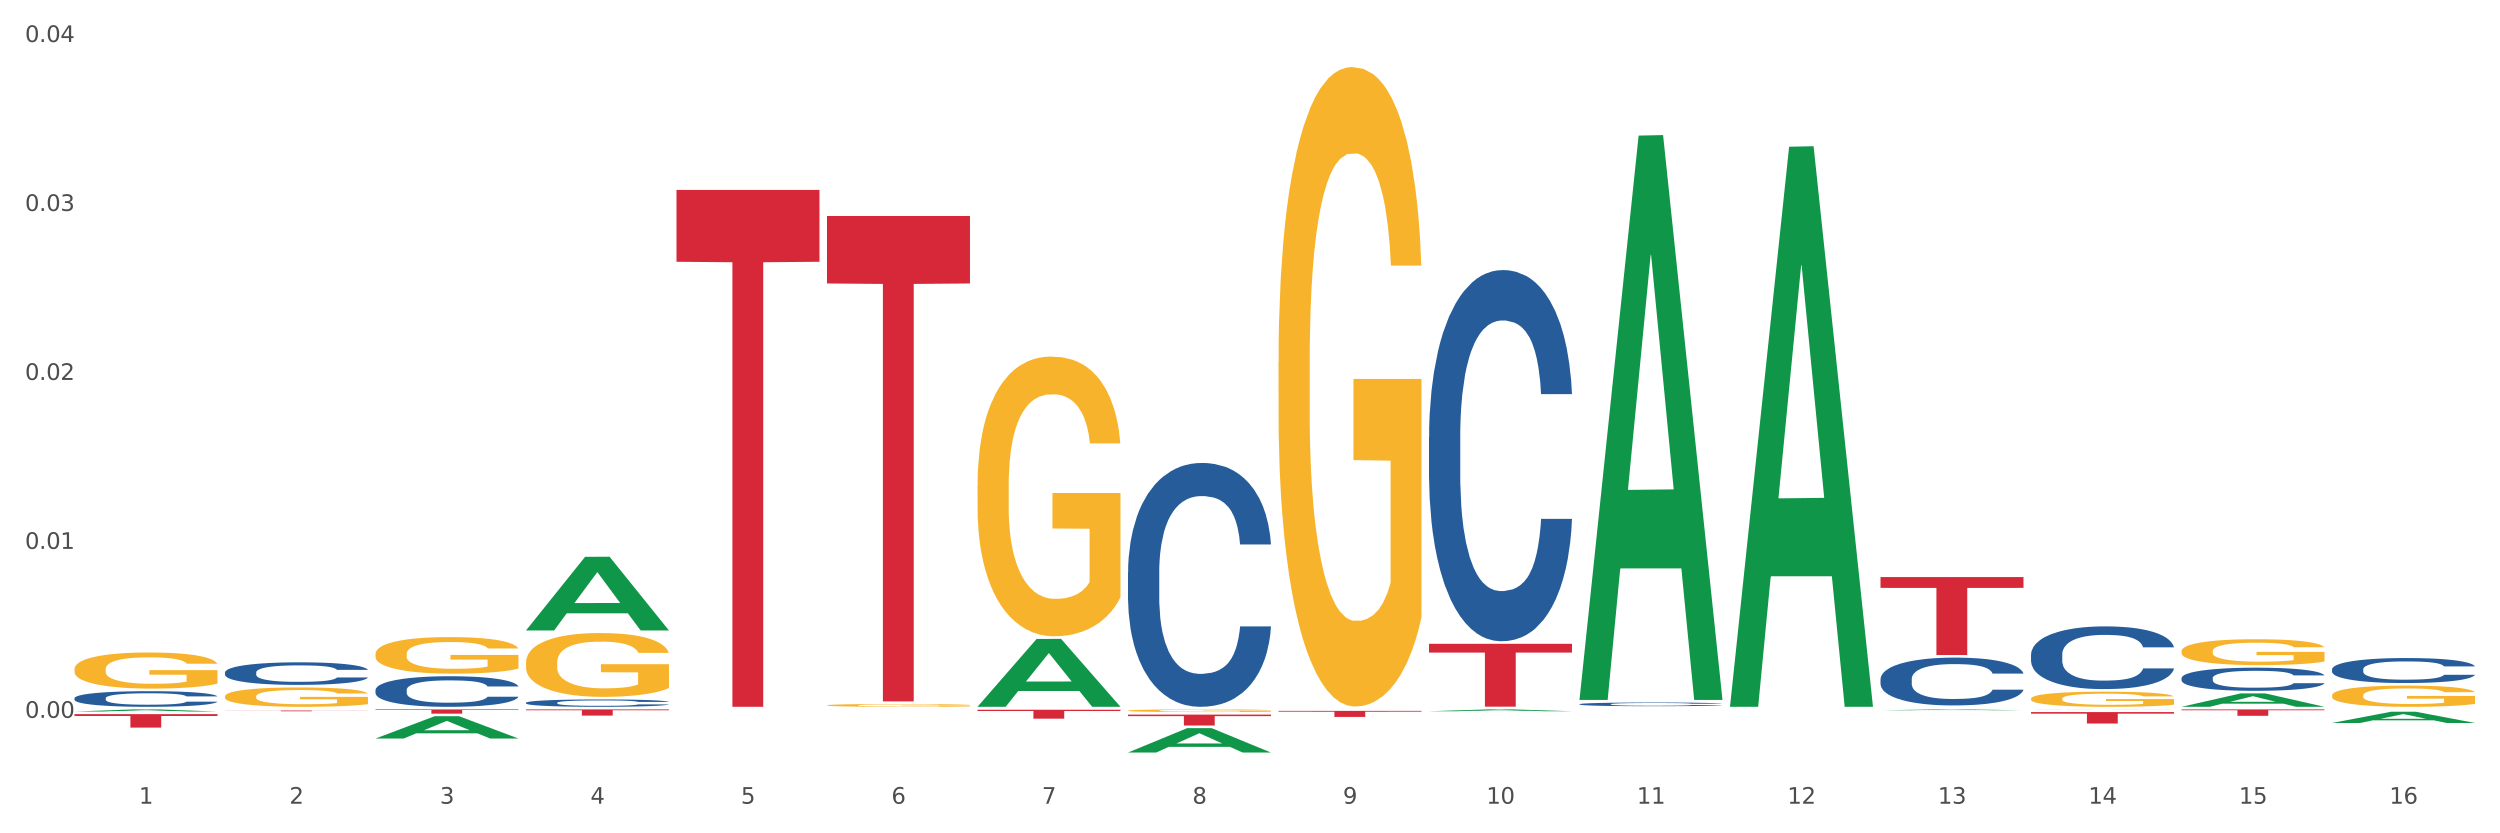 <?xml version="1.0" encoding="utf-8" standalone="no"?>
<!DOCTYPE svg PUBLIC "-//W3C//DTD SVG 1.1//EN"
  "http://www.w3.org/Graphics/SVG/1.1/DTD/svg11.dtd">
<svg xmlns:xlink="http://www.w3.org/1999/xlink" width="1080pt" height="360pt" viewBox="0 0 1080 360" xmlns="http://www.w3.org/2000/svg" version="1.1">
 <rect x="0" y="0" width="1080" height="360" fill="#333333" stroke="none"/>
 <defs>
  <style type="text/css">*{stroke-linejoin: round; stroke-linecap: butt}</style>
 </defs>
 <g id="figure_1">
  <g id="patch_1">
   <path d="M 0 360 
L 1080 360 
L 1080 0 
L 0 0 
z
" style="fill: #ffffff; stroke: #ffffff; stroke-linejoin: miter"/>
  </g>
  <g id="axes_1">
   <g id="matplotlib.axis_1">
    <g id="xtick_1">
     <g id="text_1">
      <!-- 1 -->
      <g style="fill: #4d4d4d" transform="translate(60.004 347.204) scale(0.096 -0.096)">
       <defs>
        <path id="DejaVuSans-31" d="M 794 531 
L 1825 531 
L 1825 4091 
L 703 3866 
L 703 4441 
L 1819 4666 
L 2450 4666 
L 2450 531 
L 3481 531 
L 3481 0 
L 794 0 
L 794 531 
z
" transform="scale(0.016)"/>
       </defs>
       <use xlink:href="#DejaVuSans-31"/>
      </g>
     </g>
    </g>
    <g id="xtick_2">
     <g id="text_2">
      <!-- 2 -->
      <g style="fill: #4d4d4d" transform="translate(125.021 347.204) scale(0.096 -0.096)">
       <defs>
        <path id="DejaVuSans-32" d="M 1228 531 
L 3431 531 
L 3431 0 
L 469 0 
L 469 531 
Q 828 903 1448 1529 
Q 2069 2156 2228 2338 
Q 2531 2678 2651 2914 
Q 2772 3150 2772 3378 
Q 2772 3750 2511 3984 
Q 2250 4219 1831 4219 
Q 1534 4219 1204 4116 
Q 875 4013 500 3803 
L 500 4441 
Q 881 4594 1212 4672 
Q 1544 4750 1819 4750 
Q 2544 4750 2975 4387 
Q 3406 4025 3406 3419 
Q 3406 3131 3298 2873 
Q 3191 2616 2906 2266 
Q 2828 2175 2409 1742 
Q 1991 1309 1228 531 
z
" transform="scale(0.016)"/>
       </defs>
       <use xlink:href="#DejaVuSans-32"/>
      </g>
     </g>
    </g>
    <g id="xtick_3">
     <g id="text_3">
      <!-- 3 -->
      <g style="fill: #4d4d4d" transform="translate(190.039 347.204) scale(0.096 -0.096)">
       <defs>
        <path id="DejaVuSans-33" d="M 2597 2516 
Q 3050 2419 3304 2112 
Q 3559 1806 3559 1356 
Q 3559 666 3084 287 
Q 2609 -91 1734 -91 
Q 1441 -91 1130 -33 
Q 819 25 488 141 
L 488 750 
Q 750 597 1062 519 
Q 1375 441 1716 441 
Q 2309 441 2620 675 
Q 2931 909 2931 1356 
Q 2931 1769 2642 2001 
Q 2353 2234 1838 2234 
L 1294 2234 
L 1294 2753 
L 1863 2753 
Q 2328 2753 2575 2939 
Q 2822 3125 2822 3475 
Q 2822 3834 2567 4026 
Q 2313 4219 1838 4219 
Q 1578 4219 1281 4162 
Q 984 4106 628 3988 
L 628 4550 
Q 988 4650 1302 4700 
Q 1616 4750 1894 4750 
Q 2613 4750 3031 4423 
Q 3450 4097 3450 3541 
Q 3450 3153 3228 2886 
Q 3006 2619 2597 2516 
z
" transform="scale(0.016)"/>
       </defs>
       <use xlink:href="#DejaVuSans-33"/>
      </g>
     </g>
    </g>
    <g id="xtick_4">
     <g id="text_4">
      <!-- 4 -->
      <g style="fill: #4d4d4d" transform="translate(255.056 347.204) scale(0.096 -0.096)">
       <defs>
        <path id="DejaVuSans-34" d="M 2419 4116 
L 825 1625 
L 2419 1625 
L 2419 4116 
z
M 2253 4666 
L 3047 4666 
L 3047 1625 
L 3713 1625 
L 3713 1100 
L 3047 1100 
L 3047 0 
L 2419 0 
L 2419 1100 
L 313 1100 
L 313 1709 
L 2253 4666 
z
" transform="scale(0.016)"/>
       </defs>
       <use xlink:href="#DejaVuSans-34"/>
      </g>
     </g>
    </g>
    <g id="xtick_5">
     <g id="text_5">
      <!-- 5 -->
      <g style="fill: #4d4d4d" transform="translate(320.073 347.204) scale(0.096 -0.096)">
       <defs>
        <path id="DejaVuSans-35" d="M 691 4666 
L 3169 4666 
L 3169 4134 
L 1269 4134 
L 1269 2991 
Q 1406 3038 1543 3061 
Q 1681 3084 1819 3084 
Q 2600 3084 3056 2656 
Q 3513 2228 3513 1497 
Q 3513 744 3044 326 
Q 2575 -91 1722 -91 
Q 1428 -91 1123 -41 
Q 819 9 494 109 
L 494 744 
Q 775 591 1075 516 
Q 1375 441 1709 441 
Q 2250 441 2565 725 
Q 2881 1009 2881 1497 
Q 2881 1984 2565 2268 
Q 2250 2553 1709 2553 
Q 1456 2553 1204 2497 
Q 953 2441 691 2322 
L 691 4666 
z
" transform="scale(0.016)"/>
       </defs>
       <use xlink:href="#DejaVuSans-35"/>
      </g>
     </g>
    </g>
    <g id="xtick_6">
     <g id="text_6">
      <!-- 6 -->
      <g style="fill: #4d4d4d" transform="translate(385.09 347.204) scale(0.096 -0.096)">
       <defs>
        <path id="DejaVuSans-36" d="M 2113 2584 
Q 1688 2584 1439 2293 
Q 1191 2003 1191 1497 
Q 1191 994 1439 701 
Q 1688 409 2113 409 
Q 2538 409 2786 701 
Q 3034 994 3034 1497 
Q 3034 2003 2786 2293 
Q 2538 2584 2113 2584 
z
M 3366 4563 
L 3366 3988 
Q 3128 4100 2886 4159 
Q 2644 4219 2406 4219 
Q 1781 4219 1451 3797 
Q 1122 3375 1075 2522 
Q 1259 2794 1537 2939 
Q 1816 3084 2150 3084 
Q 2853 3084 3261 2657 
Q 3669 2231 3669 1497 
Q 3669 778 3244 343 
Q 2819 -91 2113 -91 
Q 1303 -91 875 529 
Q 447 1150 447 2328 
Q 447 3434 972 4092 
Q 1497 4750 2381 4750 
Q 2619 4750 2861 4703 
Q 3103 4656 3366 4563 
z
" transform="scale(0.016)"/>
       </defs>
       <use xlink:href="#DejaVuSans-36"/>
      </g>
     </g>
    </g>
    <g id="xtick_7">
     <g id="text_7">
      <!-- 7 -->
      <g style="fill: #4d4d4d" transform="translate(450.108 347.204) scale(0.096 -0.096)">
       <defs>
        <path id="DejaVuSans-37" d="M 525 4666 
L 3525 4666 
L 3525 4397 
L 1831 0 
L 1172 0 
L 2766 4134 
L 525 4134 
L 525 4666 
z
" transform="scale(0.016)"/>
       </defs>
       <use xlink:href="#DejaVuSans-37"/>
      </g>
     </g>
    </g>
    <g id="xtick_8">
     <g id="text_8">
      <!-- 8 -->
      <g style="fill: #4d4d4d" transform="translate(515.125 347.204) scale(0.096 -0.096)">
       <defs>
        <path id="DejaVuSans-38" d="M 2034 2216 
Q 1584 2216 1326 1975 
Q 1069 1734 1069 1313 
Q 1069 891 1326 650 
Q 1584 409 2034 409 
Q 2484 409 2743 651 
Q 3003 894 3003 1313 
Q 3003 1734 2745 1975 
Q 2488 2216 2034 2216 
z
M 1403 2484 
Q 997 2584 770 2862 
Q 544 3141 544 3541 
Q 544 4100 942 4425 
Q 1341 4750 2034 4750 
Q 2731 4750 3128 4425 
Q 3525 4100 3525 3541 
Q 3525 3141 3298 2862 
Q 3072 2584 2669 2484 
Q 3125 2378 3379 2068 
Q 3634 1759 3634 1313 
Q 3634 634 3220 271 
Q 2806 -91 2034 -91 
Q 1263 -91 848 271 
Q 434 634 434 1313 
Q 434 1759 690 2068 
Q 947 2378 1403 2484 
z
M 1172 3481 
Q 1172 3119 1398 2916 
Q 1625 2713 2034 2713 
Q 2441 2713 2670 2916 
Q 2900 3119 2900 3481 
Q 2900 3844 2670 4047 
Q 2441 4250 2034 4250 
Q 1625 4250 1398 4047 
Q 1172 3844 1172 3481 
z
" transform="scale(0.016)"/>
       </defs>
       <use xlink:href="#DejaVuSans-38"/>
      </g>
     </g>
    </g>
    <g id="xtick_9">
     <g id="text_9">
      <!-- 9 -->
      <g style="fill: #4d4d4d" transform="translate(580.142 347.204) scale(0.096 -0.096)">
       <defs>
        <path id="DejaVuSans-39" d="M 703 97 
L 703 672 
Q 941 559 1184 500 
Q 1428 441 1663 441 
Q 2288 441 2617 861 
Q 2947 1281 2994 2138 
Q 2813 1869 2534 1725 
Q 2256 1581 1919 1581 
Q 1219 1581 811 2004 
Q 403 2428 403 3163 
Q 403 3881 828 4315 
Q 1253 4750 1959 4750 
Q 2769 4750 3195 4129 
Q 3622 3509 3622 2328 
Q 3622 1225 3098 567 
Q 2575 -91 1691 -91 
Q 1453 -91 1209 -44 
Q 966 3 703 97 
z
M 1959 2075 
Q 2384 2075 2632 2365 
Q 2881 2656 2881 3163 
Q 2881 3666 2632 3958 
Q 2384 4250 1959 4250 
Q 1534 4250 1286 3958 
Q 1038 3666 1038 3163 
Q 1038 2656 1286 2365 
Q 1534 2075 1959 2075 
z
" transform="scale(0.016)"/>
       </defs>
       <use xlink:href="#DejaVuSans-39"/>
      </g>
     </g>
    </g>
    <g id="xtick_10">
     <g id="text_10">
      <!-- 10 -->
      <g style="fill: #4d4d4d" transform="translate(642.105 347.204) scale(0.096 -0.096)">
       <defs>
        <path id="DejaVuSans-30" d="M 2034 4250 
Q 1547 4250 1301 3770 
Q 1056 3291 1056 2328 
Q 1056 1369 1301 889 
Q 1547 409 2034 409 
Q 2525 409 2770 889 
Q 3016 1369 3016 2328 
Q 3016 3291 2770 3770 
Q 2525 4250 2034 4250 
z
M 2034 4750 
Q 2819 4750 3233 4129 
Q 3647 3509 3647 2328 
Q 3647 1150 3233 529 
Q 2819 -91 2034 -91 
Q 1250 -91 836 529 
Q 422 1150 422 2328 
Q 422 3509 836 4129 
Q 1250 4750 2034 4750 
z
" transform="scale(0.016)"/>
       </defs>
       <use xlink:href="#DejaVuSans-31"/>
       <use xlink:href="#DejaVuSans-30" transform="translate(63.623 0)"/>
      </g>
     </g>
    </g>
    <g id="xtick_11">
     <g id="text_11">
      <!-- 11 -->
      <g style="fill: #4d4d4d" transform="translate(707.123 347.204) scale(0.096 -0.096)">
       <use xlink:href="#DejaVuSans-31"/>
       <use xlink:href="#DejaVuSans-31" transform="translate(63.623 0)"/>
      </g>
     </g>
    </g>
    <g id="xtick_12">
     <g id="text_12">
      <!-- 12 -->
      <g style="fill: #4d4d4d" transform="translate(772.14 347.204) scale(0.096 -0.096)">
       <use xlink:href="#DejaVuSans-31"/>
       <use xlink:href="#DejaVuSans-32" transform="translate(63.623 0)"/>
      </g>
     </g>
    </g>
    <g id="xtick_13">
     <g id="text_13">
      <!-- 13 -->
      <g style="fill: #4d4d4d" transform="translate(837.157 347.204) scale(0.096 -0.096)">
       <use xlink:href="#DejaVuSans-31"/>
       <use xlink:href="#DejaVuSans-33" transform="translate(63.623 0)"/>
      </g>
     </g>
    </g>
    <g id="xtick_14">
     <g id="text_14">
      <!-- 14 -->
      <g style="fill: #4d4d4d" transform="translate(902.174 347.204) scale(0.096 -0.096)">
       <use xlink:href="#DejaVuSans-31"/>
       <use xlink:href="#DejaVuSans-34" transform="translate(63.623 0)"/>
      </g>
     </g>
    </g>
    <g id="xtick_15">
     <g id="text_15">
      <!-- 15 -->
      <g style="fill: #4d4d4d" transform="translate(967.192 347.204) scale(0.096 -0.096)">
       <use xlink:href="#DejaVuSans-31"/>
       <use xlink:href="#DejaVuSans-35" transform="translate(63.623 0)"/>
      </g>
     </g>
    </g>
    <g id="xtick_16">
     <g id="text_16">
      <!-- 16 -->
      <g style="fill: #4d4d4d" transform="translate(1032.209 347.204) scale(0.096 -0.096)">
       <use xlink:href="#DejaVuSans-31"/>
       <use xlink:href="#DejaVuSans-36" transform="translate(63.623 0)"/>
      </g>
     </g>
    </g>
    <g id="xtick_17"/>
    <g id="xtick_18"/>
    <g id="xtick_19"/>
    <g id="xtick_20"/>
    <g id="xtick_21"/>
    <g id="xtick_22"/>
    <g id="xtick_23"/>
    <g id="xtick_24"/>
    <g id="xtick_25"/>
    <g id="xtick_26"/>
    <g id="xtick_27"/>
    <g id="xtick_28"/>
    <g id="xtick_29"/>
    <g id="xtick_30"/>
    <g id="xtick_31"/>
   </g>
   <g id="matplotlib.axis_2">
    <g id="ytick_1">
     <g id="text_17">
      <!-- 0.00 -->
      <g style="fill: #4d4d4d" transform="translate(10.8 310.102) scale(0.096 -0.096)">
       <defs>
        <path id="DejaVuSans-2e" d="M 684 794 
L 1344 794 
L 1344 0 
L 684 0 
L 684 794 
z
" transform="scale(0.016)"/>
       </defs>
       <use xlink:href="#DejaVuSans-30"/>
       <use xlink:href="#DejaVuSans-2e" transform="translate(63.623 0)"/>
       <use xlink:href="#DejaVuSans-30" transform="translate(95.41 0)"/>
       <use xlink:href="#DejaVuSans-30" transform="translate(159.033 0)"/>
      </g>
     </g>
    </g>
    <g id="ytick_2">
     <g id="text_18">
      <!-- 0.01 -->
      <g style="fill: #4d4d4d" transform="translate(10.8 237.113) scale(0.096 -0.096)">
       <use xlink:href="#DejaVuSans-30"/>
       <use xlink:href="#DejaVuSans-2e" transform="translate(63.623 0)"/>
       <use xlink:href="#DejaVuSans-30" transform="translate(95.41 0)"/>
       <use xlink:href="#DejaVuSans-31" transform="translate(159.033 0)"/>
      </g>
     </g>
    </g>
    <g id="ytick_3">
     <g id="text_19">
      <!-- 0.02 -->
      <g style="fill: #4d4d4d" transform="translate(10.8 164.124) scale(0.096 -0.096)">
       <use xlink:href="#DejaVuSans-30"/>
       <use xlink:href="#DejaVuSans-2e" transform="translate(63.623 0)"/>
       <use xlink:href="#DejaVuSans-30" transform="translate(95.41 0)"/>
       <use xlink:href="#DejaVuSans-32" transform="translate(159.033 0)"/>
      </g>
     </g>
    </g>
    <g id="ytick_4">
     <g id="text_20">
      <!-- 0.03 -->
      <g style="fill: #4d4d4d" transform="translate(10.8 91.135) scale(0.096 -0.096)">
       <use xlink:href="#DejaVuSans-30"/>
       <use xlink:href="#DejaVuSans-2e" transform="translate(63.623 0)"/>
       <use xlink:href="#DejaVuSans-30" transform="translate(95.41 0)"/>
       <use xlink:href="#DejaVuSans-33" transform="translate(159.033 0)"/>
      </g>
     </g>
    </g>
    <g id="ytick_5">
     <g id="text_21">
      <!-- 0.04 -->
      <g style="fill: #4d4d4d" transform="translate(10.8 18.146) scale(0.096 -0.096)">
       <use xlink:href="#DejaVuSans-30"/>
       <use xlink:href="#DejaVuSans-2e" transform="translate(63.623 0)"/>
       <use xlink:href="#DejaVuSans-30" transform="translate(95.41 0)"/>
       <use xlink:href="#DejaVuSans-34" transform="translate(159.033 0)"/>
      </g>
     </g>
    </g>
    <g id="ytick_6"/>
    <g id="ytick_7"/>
    <g id="ytick_8"/>
    <g id="ytick_9"/>
   </g>
   <g id="PolyCollection_1">
    <path d="M 32.175 307.38 
L 32.239 307.38 
L 57.709 306.455 
L 68.28 306.454 
L 93.941 307.382 
L 81.715 307.382 
L 76.176 307.166 
L 49.877 307.166 
L 49.686 307.17 
L 44.337 307.382 
L 32.175 307.382 
L 32.175 307.38 
L 53.188 307.037 
L 72.864 307.036 
L 63.122 306.652 
L 62.995 306.65 
L 62.867 306.653 
L 53.125 307.036 
L 53.188 307.037 
L 32.175 307.38 
z
" clip-path="url(#p194e9d2a84)" style="fill: #109648"/>
    <path d="M 162.209 319.032 
L 162.273 319.023 
L 187.744 309.411 
L 198.314 309.402 
L 223.976 319.05 
L 211.75 319.05 
L 206.21 316.803 
L 179.912 316.803 
L 179.721 316.84 
L 174.372 319.05 
L 162.209 319.05 
L 162.209 319.032 
L 183.223 315.463 
L 202.899 315.454 
L 193.156 311.459 
L 193.029 311.44 
L 192.902 311.468 
L 183.159 315.454 
L 183.223 315.463 
L 162.209 319.032 
z
" clip-path="url(#p194e9d2a84)" style="fill: #109648"/>
    <path d="M 227.227 272.311 
L 227.29 272.281 
L 252.761 240.538 
L 263.331 240.508 
L 288.993 272.371 
L 276.767 272.371 
L 271.227 264.951 
L 244.929 264.951 
L 244.738 265.071 
L 239.389 272.371 
L 227.227 272.371 
L 227.227 272.311 
L 248.24 260.523 
L 267.916 260.494 
L 258.174 247.3 
L 258.046 247.24 
L 257.919 247.329 
L 248.176 260.494 
L 248.24 260.523 
L 227.227 272.311 
z
" clip-path="url(#p194e9d2a84)" style="fill: #109648"/>
    <path d="M 422.278 305.289 
L 422.342 305.262 
L 447.813 276.021 
L 458.383 275.994 
L 484.045 305.344 
L 471.819 305.344 
L 466.279 298.51 
L 439.981 298.51 
L 439.79 298.62 
L 434.441 305.344 
L 422.278 305.344 
L 422.278 305.289 
L 443.292 294.431 
L 462.968 294.403 
L 453.225 282.25 
L 453.098 282.194 
L 452.971 282.277 
L 443.228 294.403 
L 443.292 294.431 
L 422.278 305.289 
z
" clip-path="url(#p194e9d2a84)" style="fill: #109648"/>
    <path d="M 487.296 325.082 
L 487.359 325.072 
L 512.83 314.56 
L 523.4 314.55 
L 549.062 325.102 
L 536.836 325.102 
L 531.296 322.645 
L 504.998 322.645 
L 504.807 322.684 
L 499.458 325.102 
L 487.296 325.102 
L 487.296 325.082 
L 508.309 321.179 
L 527.985 321.169 
L 518.243 316.799 
L 518.115 316.78 
L 517.988 316.809 
L 508.245 321.169 
L 508.309 321.179 
L 487.296 325.082 
z
" clip-path="url(#p194e9d2a84)" style="fill: #109648"/>
    <path d="M 32.175 308.492 
L 93.941 308.492 
L 93.941 309.304 
L 69.645 309.309 
L 69.645 314.332 
L 56.325 314.332 
L 56.325 309.309 
L 32.175 309.304 
L 32.175 308.498 
L 32.175 308.492 
z
" clip-path="url(#p194e9d2a84)" style="fill: #d62839"/>
    <path d="M 97.192 306.94 
L 158.959 306.94 
L 158.959 306.987 
L 134.662 306.987 
L 134.662 307.277 
L 121.343 307.277 
L 121.343 306.987 
L 97.192 306.987 
L 97.192 306.94 
L 97.192 306.94 
z
" clip-path="url(#p194e9d2a84)" style="fill: #d62839"/>
    <path d="M 357.261 304.69 
L 357.334 304.689 
L 357.334 304.649 
L 357.48 304.615 
L 358.209 304.532 
L 359.303 304.463 
L 360.105 304.426 
L 360.907 304.396 
L 361.855 304.366 
L 363.022 304.335 
L 365.137 304.289 
L 366.45 304.266 
L 368.054 304.242 
L 370.971 304.206 
L 373.086 304.186 
L 375.273 304.17 
L 378.847 304.15 
L 381.18 304.141 
L 383.66 304.134 
L 386.649 304.13 
L 388.91 304.128 
L 393.869 304.132 
L 398.098 304.142 
L 400.14 304.15 
L 402.766 304.163 
L 404.151 304.172 
L 406.412 304.19 
L 408.745 304.213 
L 410.35 304.233 
L 412.756 304.271 
L 414.579 304.308 
L 416.256 304.355 
L 417.132 304.387 
L 417.788 304.417 
L 418.371 304.452 
L 418.955 304.506 
L 405.828 304.506 
L 405.318 304.467 
L 404.516 304.43 
L 403.349 304.395 
L 402.328 304.373 
L 400.578 304.345 
L 398.974 304.327 
L 397.296 304.314 
L 395.254 304.303 
L 393.65 304.297 
L 391.39 304.293 
L 386.941 304.294 
L 383.951 304.303 
L 381.909 304.314 
L 380.597 304.324 
L 379.43 304.335 
L 378.117 304.351 
L 376.586 304.374 
L 375.492 304.395 
L 374.398 304.422 
L 373.523 304.448 
L 372.721 304.479 
L 372.065 304.513 
L 371.554 304.547 
L 371.117 304.589 
L 370.752 304.659 
L 370.752 304.811 
L 370.898 304.846 
L 371.263 304.891 
L 371.7 304.926 
L 372.429 304.967 
L 373.086 304.995 
L 374.325 305.035 
L 375.711 305.068 
L 376.805 305.089 
L 377.899 305.107 
L 379.795 305.131 
L 381.909 305.151 
L 383.733 305.163 
L 386.212 305.174 
L 387.889 305.179 
L 389.348 305.181 
L 392.921 305.181 
L 395.473 305.178 
L 398.317 305.17 
L 400.505 305.16 
L 402.328 305.148 
L 404.37 305.128 
L 405.683 305.109 
L 405.683 304.877 
L 389.639 304.876 
L 389.639 304.721 
L 419.028 304.721 
L 419.028 305.174 
L 417.788 305.198 
L 416.402 305.219 
L 414.944 305.238 
L 412.756 305.261 
L 410.131 305.283 
L 407.797 305.299 
L 405.318 305.312 
L 402.401 305.324 
L 398.609 305.335 
L 396.275 305.34 
L 393.358 305.343 
L 389.931 305.344 
L 386.941 305.342 
L 384.024 305.337 
L 380.961 305.327 
L 377.972 305.312 
L 375.711 305.298 
L 373.45 305.28 
L 371.044 305.257 
L 369.148 305.234 
L 367.689 305.214 
L 366.085 305.189 
L 364.335 305.156 
L 363.022 305.126 
L 361.855 305.095 
L 360.616 305.055 
L 359.741 305.02 
L 358.866 304.977 
L 358.355 304.945 
L 357.772 304.895 
L 357.334 304.825 
L 357.261 304.69 
z
" clip-path="url(#p194e9d2a84)" style="fill: #f7b32b"/>
    <path d="M 162.209 282.527 
L 162.282 282.512 
L 162.282 281.993 
L 162.428 281.545 
L 163.157 280.463 
L 164.251 279.569 
L 165.054 279.093 
L 165.856 278.703 
L 166.804 278.314 
L 167.97 277.91 
L 170.085 277.318 
L 171.398 277.015 
L 173.002 276.698 
L 175.919 276.236 
L 178.034 275.976 
L 180.222 275.76 
L 183.795 275.5 
L 186.128 275.385 
L 188.608 275.298 
L 191.598 275.241 
L 193.858 275.226 
L 198.817 275.27 
L 203.047 275.399 
L 205.089 275.5 
L 207.714 275.673 
L 209.099 275.789 
L 211.36 276.02 
L 213.694 276.323 
L 215.298 276.582 
L 217.704 277.073 
L 219.528 277.563 
L 221.205 278.169 
L 222.08 278.588 
L 222.736 278.977 
L 223.32 279.425 
L 223.903 280.132 
L 210.777 280.132 
L 210.266 279.627 
L 209.464 279.151 
L 208.297 278.689 
L 207.276 278.4 
L 205.526 278.04 
L 203.922 277.809 
L 202.245 277.636 
L 200.203 277.491 
L 198.598 277.419 
L 196.338 277.361 
L 191.889 277.376 
L 188.9 277.491 
L 186.858 277.636 
L 185.545 277.765 
L 184.378 277.91 
L 183.066 278.112 
L 181.534 278.415 
L 180.44 278.689 
L 179.347 279.035 
L 178.471 279.381 
L 177.669 279.785 
L 177.013 280.218 
L 176.503 280.665 
L 176.065 281.214 
L 175.7 282.123 
L 175.7 284.099 
L 175.846 284.546 
L 176.211 285.138 
L 176.648 285.585 
L 177.378 286.119 
L 178.034 286.48 
L 179.274 286.999 
L 180.659 287.432 
L 181.753 287.706 
L 182.847 287.937 
L 184.743 288.254 
L 186.858 288.514 
L 188.681 288.673 
L 191.16 288.817 
L 192.837 288.875 
L 194.296 288.904 
L 197.869 288.904 
L 200.422 288.86 
L 203.266 288.759 
L 205.453 288.629 
L 207.276 288.471 
L 209.318 288.211 
L 210.631 287.966 
L 210.631 284.95 
L 194.588 284.936 
L 194.588 282.931 
L 223.976 282.931 
L 223.976 288.817 
L 222.736 289.12 
L 221.351 289.394 
L 219.892 289.639 
L 217.704 289.942 
L 215.079 290.231 
L 212.746 290.433 
L 210.266 290.606 
L 207.349 290.765 
L 203.557 290.909 
L 201.224 290.967 
L 198.307 291.01 
L 194.879 291.024 
L 191.889 290.995 
L 188.972 290.923 
L 185.91 290.794 
L 182.92 290.606 
L 180.659 290.418 
L 178.399 290.188 
L 175.992 289.885 
L 174.096 289.596 
L 172.638 289.336 
L 171.033 289.005 
L 169.283 288.572 
L 167.97 288.182 
L 166.804 287.778 
L 165.564 287.259 
L 164.689 286.812 
L 163.814 286.249 
L 163.303 285.83 
L 162.72 285.181 
L 162.282 284.272 
L 162.209 282.527 
z
" clip-path="url(#p194e9d2a84)" style="fill: #f7b32b"/>
    <path d="M 942.416 306.454 
L 1004.183 306.454 
L 1004.183 306.839 
L 979.886 306.841 
L 979.886 309.219 
L 966.567 309.219 
L 966.567 306.841 
L 942.416 306.839 
L 942.416 306.457 
L 942.416 306.454 
z
" clip-path="url(#p194e9d2a84)" style="fill: #d62839"/>
    <path d="M 877.399 307.618 
L 939.166 307.618 
L 939.166 308.305 
L 914.869 308.309 
L 914.869 312.557 
L 901.549 312.557 
L 901.549 308.309 
L 877.399 308.305 
L 877.399 307.623 
L 877.399 307.618 
z
" clip-path="url(#p194e9d2a84)" style="fill: #d62839"/>
    <path d="M 812.382 249.287 
L 874.148 249.287 
L 874.148 253.968 
L 849.852 254 
L 849.852 282.974 
L 836.532 282.974 
L 836.532 254 
L 812.382 253.968 
L 812.382 249.319 
L 812.382 249.287 
z
" clip-path="url(#p194e9d2a84)" style="fill: #d62839"/>
    <path d="M 617.33 278.135 
L 679.097 278.135 
L 679.097 281.908 
L 654.8 281.934 
L 654.8 305.286 
L 641.481 305.286 
L 641.481 281.934 
L 617.33 281.908 
L 617.33 278.161 
L 617.33 278.135 
z
" clip-path="url(#p194e9d2a84)" style="fill: #d62839"/>
    <path d="M 552.313 307.088 
L 614.079 307.088 
L 614.079 307.453 
L 589.783 307.455 
L 589.783 309.713 
L 576.463 309.713 
L 576.463 307.455 
L 552.313 307.453 
L 552.313 307.09 
L 552.313 307.088 
z
" clip-path="url(#p194e9d2a84)" style="fill: #d62839"/>
    <path d="M 487.296 308.719 
L 549.062 308.719 
L 549.062 309.375 
L 524.765 309.38 
L 524.765 313.44 
L 511.446 313.44 
L 511.446 309.38 
L 487.296 309.375 
L 487.296 308.724 
L 487.296 308.719 
z
" clip-path="url(#p194e9d2a84)" style="fill: #d62839"/>
    <path d="M 422.278 306.619 
L 484.045 306.619 
L 484.045 307.155 
L 459.748 307.158 
L 459.748 310.476 
L 446.429 310.476 
L 446.429 307.158 
L 422.278 307.155 
L 422.278 306.622 
L 422.278 306.619 
z
" clip-path="url(#p194e9d2a84)" style="fill: #d62839"/>
    <path d="M 32.175 289.086 
L 32.248 289.072 
L 32.248 288.559 
L 32.394 288.118 
L 33.123 287.049 
L 34.217 286.166 
L 35.019 285.696 
L 35.821 285.311 
L 36.769 284.926 
L 37.936 284.527 
L 40.051 283.943 
L 41.363 283.644 
L 42.968 283.331 
L 45.885 282.875 
L 47.999 282.618 
L 50.187 282.405 
L 53.76 282.148 
L 56.094 282.034 
L 58.573 281.949 
L 61.563 281.892 
L 63.824 281.877 
L 68.783 281.92 
L 73.012 282.048 
L 75.054 282.148 
L 77.679 282.319 
L 79.065 282.433 
L 81.326 282.661 
L 83.659 282.96 
L 85.263 283.217 
L 87.67 283.701 
L 89.493 284.185 
L 91.17 284.784 
L 92.045 285.197 
L 92.702 285.582 
L 93.285 286.023 
L 93.868 286.721 
L 80.742 286.721 
L 80.232 286.223 
L 79.43 285.753 
L 78.263 285.297 
L 77.242 285.012 
L 75.492 284.656 
L 73.887 284.428 
L 72.21 284.257 
L 70.168 284.114 
L 68.564 284.043 
L 66.303 283.986 
L 61.855 284 
L 58.865 284.114 
L 56.823 284.257 
L 55.511 284.385 
L 54.344 284.527 
L 53.031 284.727 
L 51.5 285.026 
L 50.406 285.297 
L 49.312 285.639 
L 48.437 285.981 
L 47.635 286.379 
L 46.979 286.807 
L 46.468 287.248 
L 46.031 287.79 
L 45.666 288.687 
L 45.666 290.639 
L 45.812 291.081 
L 46.176 291.665 
L 46.614 292.107 
L 47.343 292.634 
L 47.999 292.99 
L 49.239 293.503 
L 50.625 293.93 
L 51.719 294.201 
L 52.812 294.429 
L 54.708 294.742 
L 56.823 294.999 
L 58.646 295.155 
L 61.126 295.298 
L 62.803 295.355 
L 64.261 295.383 
L 67.835 295.383 
L 70.387 295.341 
L 73.231 295.241 
L 75.419 295.113 
L 77.242 294.956 
L 79.284 294.699 
L 80.596 294.457 
L 80.596 291.48 
L 64.553 291.465 
L 64.553 289.485 
L 93.941 289.485 
L 93.941 295.298 
L 92.702 295.597 
L 91.316 295.868 
L 89.858 296.11 
L 87.67 296.409 
L 85.045 296.694 
L 82.711 296.893 
L 80.232 297.064 
L 77.315 297.221 
L 73.523 297.364 
L 71.189 297.421 
L 68.272 297.463 
L 64.845 297.478 
L 61.855 297.449 
L 58.938 297.378 
L 55.875 297.25 
L 52.885 297.064 
L 50.625 296.879 
L 48.364 296.651 
L 45.958 296.352 
L 44.062 296.067 
L 42.603 295.811 
L 40.999 295.483 
L 39.249 295.056 
L 37.936 294.671 
L 36.769 294.272 
L 35.529 293.759 
L 34.654 293.318 
L 33.779 292.762 
L 33.269 292.349 
L 32.685 291.708 
L 32.248 290.81 
L 32.175 289.086 
z
" clip-path="url(#p194e9d2a84)" style="fill: #f7b32b"/>
    <path d="M 97.192 300.843 
L 97.265 300.836 
L 97.265 300.561 
L 97.411 300.324 
L 98.14 299.751 
L 99.234 299.277 
L 100.036 299.025 
L 100.838 298.818 
L 101.786 298.612 
L 102.953 298.398 
L 105.068 298.085 
L 106.381 297.924 
L 107.985 297.756 
L 110.902 297.512 
L 113.017 297.374 
L 115.204 297.26 
L 118.778 297.122 
L 121.111 297.061 
L 123.591 297.015 
L 126.58 296.984 
L 128.841 296.977 
L 133.8 297 
L 138.03 297.069 
L 140.071 297.122 
L 142.697 297.214 
L 144.082 297.275 
L 146.343 297.397 
L 148.676 297.558 
L 150.281 297.695 
L 152.687 297.955 
L 154.51 298.215 
L 156.188 298.536 
L 157.063 298.757 
L 157.719 298.964 
L 158.302 299.201 
L 158.886 299.575 
L 145.759 299.575 
L 145.249 299.308 
L 144.447 299.055 
L 143.28 298.811 
L 142.259 298.658 
L 140.509 298.467 
L 138.905 298.345 
L 137.227 298.253 
L 135.185 298.177 
L 133.581 298.138 
L 131.321 298.108 
L 126.872 298.115 
L 123.882 298.177 
L 121.84 298.253 
L 120.528 298.322 
L 119.361 298.398 
L 118.048 298.505 
L 116.517 298.666 
L 115.423 298.811 
L 114.329 298.994 
L 113.454 299.178 
L 112.652 299.392 
L 111.996 299.621 
L 111.485 299.858 
L 111.048 300.148 
L 110.683 300.63 
L 110.683 301.676 
L 110.829 301.913 
L 111.194 302.227 
L 111.631 302.463 
L 112.36 302.746 
L 113.017 302.937 
L 114.256 303.212 
L 115.642 303.442 
L 116.736 303.587 
L 117.83 303.709 
L 119.726 303.877 
L 121.84 304.015 
L 123.664 304.099 
L 126.143 304.175 
L 127.82 304.206 
L 129.279 304.221 
L 132.852 304.221 
L 135.404 304.198 
L 138.248 304.145 
L 140.436 304.076 
L 142.259 303.992 
L 144.301 303.854 
L 145.614 303.724 
L 145.614 302.127 
L 129.57 302.12 
L 129.57 301.057 
L 158.959 301.057 
L 158.959 304.175 
L 157.719 304.336 
L 156.333 304.481 
L 154.875 304.611 
L 152.687 304.771 
L 150.062 304.924 
L 147.728 305.031 
L 145.249 305.123 
L 142.332 305.207 
L 138.54 305.283 
L 136.206 305.314 
L 133.289 305.337 
L 129.862 305.344 
L 126.872 305.329 
L 123.955 305.291 
L 120.892 305.222 
L 117.903 305.123 
L 115.642 305.023 
L 113.381 304.901 
L 110.975 304.741 
L 109.079 304.588 
L 107.62 304.45 
L 106.016 304.275 
L 104.266 304.045 
L 102.953 303.839 
L 101.786 303.625 
L 100.547 303.35 
L 99.672 303.113 
L 98.797 302.815 
L 98.286 302.593 
L 97.703 302.25 
L 97.265 301.768 
L 97.192 300.843 
z
" clip-path="url(#p194e9d2a84)" style="fill: #f7b32b"/>
    <path d="M 422.278 209.876 
L 422.351 209.766 
L 422.351 205.792 
L 422.497 202.371 
L 423.226 194.093 
L 424.32 187.25 
L 425.122 183.608 
L 425.925 180.628 
L 426.873 177.648 
L 428.039 174.558 
L 430.154 170.033 
L 431.467 167.715 
L 433.071 165.287 
L 435.988 161.755 
L 438.103 159.768 
L 440.291 158.113 
L 443.864 156.126 
L 446.197 155.243 
L 448.677 154.581 
L 451.667 154.14 
L 453.927 154.029 
L 458.886 154.36 
L 463.116 155.354 
L 465.158 156.126 
L 467.783 157.451 
L 469.168 158.334 
L 471.429 160.1 
L 473.763 162.417 
L 475.367 164.404 
L 477.773 168.156 
L 479.596 171.909 
L 481.274 176.545 
L 482.149 179.745 
L 482.805 182.725 
L 483.389 186.147 
L 483.972 191.555 
L 470.846 191.555 
L 470.335 187.692 
L 469.533 184.05 
L 468.366 180.518 
L 467.345 178.31 
L 465.595 175.551 
L 463.991 173.785 
L 462.314 172.461 
L 460.272 171.357 
L 458.667 170.805 
L 456.407 170.364 
L 451.958 170.474 
L 448.969 171.357 
L 446.927 172.461 
L 445.614 173.454 
L 444.447 174.558 
L 443.135 176.103 
L 441.603 178.421 
L 440.509 180.518 
L 439.416 183.167 
L 438.54 185.816 
L 437.738 188.906 
L 437.082 192.217 
L 436.571 195.638 
L 436.134 199.832 
L 435.769 206.786 
L 435.769 221.906 
L 435.915 225.328 
L 436.28 229.853 
L 436.717 233.274 
L 437.447 237.358 
L 438.103 240.117 
L 439.343 244.091 
L 440.728 247.402 
L 441.822 249.499 
L 442.916 251.265 
L 444.812 253.693 
L 446.927 255.679 
L 448.75 256.893 
L 451.229 257.997 
L 452.906 258.439 
L 454.365 258.659 
L 457.938 258.659 
L 460.49 258.328 
L 463.334 257.556 
L 465.522 256.562 
L 467.345 255.348 
L 469.387 253.362 
L 470.7 251.485 
L 470.7 228.418 
L 454.657 228.308 
L 454.657 212.966 
L 484.045 212.966 
L 484.045 257.997 
L 482.805 260.315 
L 481.42 262.412 
L 479.961 264.288 
L 477.773 266.606 
L 475.148 268.813 
L 472.815 270.358 
L 470.335 271.683 
L 467.418 272.897 
L 463.626 274.001 
L 461.293 274.442 
L 458.376 274.773 
L 454.948 274.884 
L 451.958 274.663 
L 449.041 274.111 
L 445.979 273.118 
L 442.989 271.683 
L 440.728 270.248 
L 438.468 268.482 
L 436.061 266.164 
L 434.165 263.957 
L 432.707 261.97 
L 431.102 259.432 
L 429.352 256.121 
L 428.039 253.141 
L 426.873 250.05 
L 425.633 246.077 
L 424.758 242.656 
L 423.883 238.351 
L 423.372 235.151 
L 422.789 230.184 
L 422.351 223.231 
L 422.278 209.876 
z
" clip-path="url(#p194e9d2a84)" style="fill: #f7b32b"/>
    <path d="M 227.227 286.219 
L 227.3 286.194 
L 227.3 285.288 
L 227.445 284.507 
L 228.175 282.619 
L 229.269 281.059 
L 230.071 280.228 
L 230.873 279.548 
L 231.821 278.868 
L 232.988 278.164 
L 235.102 277.131 
L 236.415 276.603 
L 238.019 276.049 
L 240.936 275.243 
L 243.051 274.79 
L 245.239 274.413 
L 248.812 273.959 
L 251.146 273.758 
L 253.625 273.607 
L 256.615 273.506 
L 258.876 273.481 
L 263.834 273.557 
L 268.064 273.783 
L 270.106 273.959 
L 272.731 274.262 
L 274.117 274.463 
L 276.377 274.866 
L 278.711 275.394 
L 280.315 275.848 
L 282.722 276.703 
L 284.545 277.559 
L 286.222 278.617 
L 287.097 279.347 
L 287.753 280.026 
L 288.337 280.807 
L 288.92 282.04 
L 275.794 282.04 
L 275.283 281.159 
L 274.481 280.329 
L 273.315 279.523 
L 272.294 279.02 
L 270.543 278.39 
L 268.939 277.987 
L 267.262 277.685 
L 265.22 277.434 
L 263.616 277.308 
L 261.355 277.207 
L 256.907 277.232 
L 253.917 277.434 
L 251.875 277.685 
L 250.562 277.912 
L 249.396 278.164 
L 248.083 278.516 
L 246.552 279.045 
L 245.458 279.523 
L 244.364 280.127 
L 243.489 280.731 
L 242.687 281.436 
L 242.03 282.191 
L 241.52 282.972 
L 241.082 283.928 
L 240.718 285.514 
L 240.718 288.963 
L 240.863 289.744 
L 241.228 290.776 
L 241.666 291.556 
L 242.395 292.488 
L 243.051 293.117 
L 244.291 294.023 
L 245.676 294.779 
L 246.77 295.257 
L 247.864 295.66 
L 249.76 296.214 
L 251.875 296.667 
L 253.698 296.944 
L 256.177 297.195 
L 257.855 297.296 
L 259.313 297.346 
L 262.886 297.346 
L 265.439 297.271 
L 268.283 297.095 
L 270.47 296.868 
L 272.294 296.591 
L 274.335 296.138 
L 275.648 295.71 
L 275.648 290.449 
L 259.605 290.423 
L 259.605 286.924 
L 288.993 286.924 
L 288.993 297.195 
L 287.753 297.724 
L 286.368 298.202 
L 284.909 298.63 
L 282.722 299.159 
L 280.096 299.662 
L 277.763 300.015 
L 275.283 300.317 
L 272.366 300.594 
L 268.574 300.846 
L 266.241 300.946 
L 263.324 301.022 
L 259.897 301.047 
L 256.907 300.997 
L 253.99 300.871 
L 250.927 300.644 
L 247.937 300.317 
L 245.676 299.99 
L 243.416 299.587 
L 241.009 299.058 
L 239.113 298.555 
L 237.655 298.102 
L 236.05 297.523 
L 234.3 296.767 
L 232.988 296.088 
L 231.821 295.383 
L 230.581 294.477 
L 229.706 293.696 
L 228.831 292.714 
L 228.321 291.984 
L 227.737 290.851 
L 227.3 289.265 
L 227.227 286.219 
z
" clip-path="url(#p194e9d2a84)" style="fill: #f7b32b"/>
    <path d="M 942.416 281.316 
L 942.489 281.306 
L 942.489 280.939 
L 942.635 280.622 
L 943.364 279.856 
L 944.458 279.223 
L 945.26 278.886 
L 946.063 278.611 
L 947.011 278.335 
L 948.177 278.049 
L 950.292 277.631 
L 951.605 277.416 
L 953.209 277.191 
L 956.126 276.865 
L 958.241 276.681 
L 960.429 276.528 
L 964.002 276.344 
L 966.335 276.262 
L 968.815 276.201 
L 971.805 276.16 
L 974.065 276.15 
L 979.024 276.181 
L 983.254 276.273 
L 985.296 276.344 
L 987.921 276.467 
L 989.306 276.548 
L 991.567 276.712 
L 993.901 276.926 
L 995.505 277.11 
L 997.911 277.457 
L 999.734 277.804 
L 1001.412 278.233 
L 1002.287 278.529 
L 1002.943 278.805 
L 1003.526 279.121 
L 1004.11 279.621 
L 990.984 279.621 
L 990.473 279.264 
L 989.671 278.927 
L 988.504 278.6 
L 987.483 278.396 
L 985.733 278.141 
L 984.129 277.978 
L 982.451 277.855 
L 980.41 277.753 
L 978.805 277.702 
L 976.545 277.661 
L 972.096 277.671 
L 969.106 277.753 
L 967.065 277.855 
L 965.752 277.947 
L 964.585 278.049 
L 963.273 278.192 
L 961.741 278.406 
L 960.647 278.6 
L 959.553 278.846 
L 958.678 279.091 
L 957.876 279.376 
L 957.22 279.683 
L 956.709 279.999 
L 956.272 280.387 
L 955.907 281.03 
L 955.907 282.429 
L 956.053 282.746 
L 956.418 283.164 
L 956.855 283.481 
L 957.585 283.859 
L 958.241 284.114 
L 959.481 284.481 
L 960.866 284.788 
L 961.96 284.982 
L 963.054 285.145 
L 964.95 285.37 
L 967.065 285.553 
L 968.888 285.666 
L 971.367 285.768 
L 973.044 285.809 
L 974.503 285.829 
L 978.076 285.829 
L 980.628 285.799 
L 983.472 285.727 
L 985.66 285.635 
L 987.483 285.523 
L 989.525 285.339 
L 990.838 285.166 
L 990.838 283.032 
L 974.795 283.021 
L 974.795 281.602 
L 1004.183 281.602 
L 1004.183 285.768 
L 1002.943 285.982 
L 1001.558 286.176 
L 1000.099 286.35 
L 997.911 286.564 
L 995.286 286.768 
L 992.953 286.911 
L 990.473 287.034 
L 987.556 287.146 
L 983.764 287.248 
L 981.431 287.289 
L 978.514 287.32 
L 975.086 287.33 
L 972.096 287.31 
L 969.179 287.259 
L 966.117 287.167 
L 963.127 287.034 
L 960.866 286.901 
L 958.605 286.738 
L 956.199 286.523 
L 954.303 286.319 
L 952.844 286.135 
L 951.24 285.901 
L 949.49 285.594 
L 948.177 285.319 
L 947.011 285.033 
L 945.771 284.665 
L 944.896 284.349 
L 944.021 283.951 
L 943.51 283.654 
L 942.927 283.195 
L 942.489 282.552 
L 942.416 281.316 
z
" clip-path="url(#p194e9d2a84)" style="fill: #f7b32b"/>
    <path d="M 877.399 301.827 
L 877.472 301.821 
L 877.472 301.606 
L 877.618 301.421 
L 878.347 300.973 
L 879.441 300.602 
L 880.243 300.405 
L 881.045 300.244 
L 881.993 300.083 
L 883.16 299.915 
L 885.275 299.671 
L 886.588 299.545 
L 888.192 299.414 
L 891.109 299.223 
L 893.224 299.115 
L 895.411 299.026 
L 898.985 298.918 
L 901.318 298.87 
L 903.798 298.834 
L 906.787 298.811 
L 909.048 298.805 
L 914.007 298.823 
L 918.236 298.876 
L 920.278 298.918 
L 922.904 298.99 
L 924.289 299.038 
L 926.55 299.133 
L 928.883 299.258 
L 930.488 299.366 
L 932.894 299.569 
L 934.717 299.772 
L 936.394 300.023 
L 937.27 300.196 
L 937.926 300.357 
L 938.509 300.543 
L 939.093 300.835 
L 925.966 300.835 
L 925.456 300.626 
L 924.654 300.429 
L 923.487 300.238 
L 922.466 300.119 
L 920.716 299.969 
L 919.111 299.874 
L 917.434 299.802 
L 915.392 299.742 
L 913.788 299.712 
L 911.527 299.689 
L 907.079 299.694 
L 904.089 299.742 
L 902.047 299.802 
L 900.735 299.856 
L 899.568 299.915 
L 898.255 299.999 
L 896.724 300.124 
L 895.63 300.238 
L 894.536 300.381 
L 893.661 300.525 
L 892.859 300.692 
L 892.203 300.871 
L 891.692 301.056 
L 891.255 301.283 
L 890.89 301.659 
L 890.89 302.478 
L 891.036 302.663 
L 891.4 302.908 
L 891.838 303.093 
L 892.567 303.314 
L 893.224 303.463 
L 894.463 303.678 
L 895.849 303.857 
L 896.943 303.971 
L 898.037 304.066 
L 899.933 304.198 
L 902.047 304.305 
L 903.87 304.371 
L 906.35 304.431 
L 908.027 304.454 
L 909.486 304.466 
L 913.059 304.466 
L 915.611 304.449 
L 918.455 304.407 
L 920.643 304.353 
L 922.466 304.287 
L 924.508 304.18 
L 925.82 304.078 
L 925.82 302.83 
L 909.777 302.824 
L 909.777 301.994 
L 939.166 301.994 
L 939.166 304.431 
L 937.926 304.556 
L 936.54 304.669 
L 935.082 304.771 
L 932.894 304.896 
L 930.269 305.016 
L 927.935 305.099 
L 925.456 305.171 
L 922.539 305.237 
L 918.747 305.297 
L 916.413 305.32 
L 913.496 305.338 
L 910.069 305.344 
L 907.079 305.332 
L 904.162 305.303 
L 901.099 305.249 
L 898.109 305.171 
L 895.849 305.094 
L 893.588 304.998 
L 891.182 304.873 
L 889.286 304.753 
L 887.827 304.646 
L 886.223 304.508 
L 884.473 304.329 
L 883.16 304.168 
L 881.993 304.001 
L 880.754 303.786 
L 879.879 303.6 
L 879.003 303.368 
L 878.493 303.194 
L 877.91 302.926 
L 877.472 302.549 
L 877.399 301.827 
z
" clip-path="url(#p194e9d2a84)" style="fill: #f7b32b"/>
    <path d="M 552.313 156.622 
L 552.386 156.37 
L 552.386 147.287 
L 552.532 139.466 
L 553.261 120.543 
L 554.355 104.901 
L 555.157 96.575 
L 555.959 89.763 
L 556.907 82.951 
L 558.074 75.887 
L 560.189 65.543 
L 561.501 60.244 
L 563.106 54.694 
L 566.023 46.62 
L 568.137 42.079 
L 570.325 38.295 
L 573.898 33.753 
L 576.232 31.735 
L 578.711 30.221 
L 581.701 29.212 
L 583.962 28.96 
L 588.921 29.716 
L 593.15 31.987 
L 595.192 33.753 
L 597.817 36.781 
L 599.203 38.799 
L 601.464 42.836 
L 603.797 48.134 
L 605.401 52.675 
L 607.808 61.254 
L 609.631 69.832 
L 611.308 80.428 
L 612.183 87.745 
L 612.84 94.557 
L 613.423 102.378 
L 614.006 114.741 
L 600.88 114.741 
L 600.37 105.91 
L 599.567 97.584 
L 598.401 89.511 
L 597.38 84.465 
L 595.63 78.158 
L 594.025 74.121 
L 592.348 71.093 
L 590.306 68.57 
L 588.702 67.309 
L 586.441 66.3 
L 581.993 66.552 
L 579.003 68.57 
L 576.961 71.093 
L 575.649 73.364 
L 574.482 75.887 
L 573.169 79.419 
L 571.638 84.717 
L 570.544 89.511 
L 569.45 95.566 
L 568.575 101.621 
L 567.773 108.685 
L 567.116 116.254 
L 566.606 124.076 
L 566.168 133.663 
L 565.804 149.558 
L 565.804 184.122 
L 565.95 191.944 
L 566.314 202.288 
L 566.752 210.109 
L 567.481 219.444 
L 568.137 225.751 
L 569.377 234.834 
L 570.763 242.403 
L 571.856 247.197 
L 572.95 251.234 
L 574.846 256.784 
L 576.961 261.325 
L 578.784 264.101 
L 581.264 266.624 
L 582.941 267.633 
L 584.399 268.137 
L 587.973 268.137 
L 590.525 267.381 
L 593.369 265.614 
L 595.557 263.344 
L 597.38 260.569 
L 599.422 256.027 
L 600.734 251.738 
L 600.734 199.008 
L 584.691 198.756 
L 584.691 163.686 
L 614.079 163.686 
L 614.079 266.624 
L 612.84 271.922 
L 611.454 276.716 
L 609.996 281.005 
L 607.808 286.303 
L 605.183 291.349 
L 602.849 294.881 
L 600.37 297.909 
L 597.453 300.684 
L 593.661 303.207 
L 591.327 304.216 
L 588.41 304.973 
L 584.983 305.225 
L 581.993 304.721 
L 579.076 303.459 
L 576.013 301.188 
L 573.023 297.909 
L 570.763 294.629 
L 568.502 290.592 
L 566.096 285.294 
L 564.199 280.248 
L 562.741 275.706 
L 561.137 269.904 
L 559.387 262.335 
L 558.074 255.523 
L 556.907 248.458 
L 555.667 239.376 
L 554.792 231.554 
L 553.917 221.715 
L 553.407 214.398 
L 552.823 203.045 
L 552.386 187.15 
L 552.313 156.622 
z
" clip-path="url(#p194e9d2a84)" style="fill: #f7b32b"/>
    <path d="M 357.261 93.319 
L 419.028 93.319 
L 419.028 122.46 
L 394.731 122.657 
L 394.731 303.018 
L 381.412 303.018 
L 381.412 122.657 
L 357.261 122.46 
L 357.261 93.516 
L 357.261 93.319 
z
" clip-path="url(#p194e9d2a84)" style="fill: #d62839"/>
    <path d="M 162.209 306.454 
L 223.976 306.454 
L 223.976 306.71 
L 199.679 306.711 
L 199.679 308.292 
L 186.36 308.292 
L 186.36 306.711 
L 162.209 306.71 
L 162.209 306.456 
L 162.209 306.454 
z
" clip-path="url(#p194e9d2a84)" style="fill: #d62839"/>
    <path d="M 227.227 306.454 
L 288.993 306.454 
L 288.993 306.829 
L 264.696 306.831 
L 264.696 309.148 
L 251.377 309.148 
L 251.377 306.831 
L 227.227 306.829 
L 227.227 306.457 
L 227.227 306.454 
z
" clip-path="url(#p194e9d2a84)" style="fill: #d62839"/>
    <path d="M 292.244 82.052 
L 354.01 82.052 
L 354.01 113.082 
L 329.714 113.292 
L 329.714 305.344 
L 316.394 305.344 
L 316.394 113.292 
L 292.244 113.082 
L 292.244 82.262 
L 292.244 82.052 
z
" clip-path="url(#p194e9d2a84)" style="fill: #d62839"/>
    <path d="M 1007.434 300.415 
L 1007.507 300.407 
L 1007.507 300.106 
L 1007.652 299.846 
L 1008.382 299.219 
L 1009.475 298.7 
L 1010.278 298.424 
L 1011.08 298.198 
L 1012.028 297.972 
L 1013.195 297.738 
L 1015.309 297.394 
L 1016.622 297.219 
L 1018.226 297.035 
L 1021.143 296.767 
L 1023.258 296.616 
L 1025.446 296.491 
L 1029.019 296.34 
L 1031.353 296.273 
L 1033.832 296.223 
L 1036.822 296.189 
L 1039.083 296.181 
L 1044.041 296.206 
L 1048.271 296.281 
L 1050.313 296.34 
L 1052.938 296.44 
L 1054.324 296.507 
L 1056.584 296.641 
L 1058.918 296.817 
L 1060.522 296.968 
L 1062.929 297.252 
L 1064.752 297.537 
L 1066.429 297.888 
L 1067.304 298.131 
L 1067.96 298.357 
L 1068.544 298.616 
L 1069.127 299.026 
L 1056.001 299.026 
L 1055.49 298.733 
L 1054.688 298.457 
L 1053.521 298.189 
L 1052.5 298.022 
L 1050.75 297.813 
L 1049.146 297.679 
L 1047.469 297.579 
L 1045.427 297.495 
L 1043.823 297.453 
L 1041.562 297.42 
L 1037.114 297.428 
L 1034.124 297.495 
L 1032.082 297.579 
L 1030.769 297.654 
L 1029.602 297.738 
L 1028.29 297.855 
L 1026.758 298.03 
L 1025.665 298.189 
L 1024.571 298.39 
L 1023.696 298.591 
L 1022.893 298.825 
L 1022.237 299.076 
L 1021.727 299.336 
L 1021.289 299.654 
L 1020.925 300.181 
L 1020.925 301.328 
L 1021.07 301.587 
L 1021.435 301.93 
L 1021.873 302.19 
L 1022.602 302.499 
L 1023.258 302.708 
L 1024.498 303.01 
L 1025.883 303.261 
L 1026.977 303.42 
L 1028.071 303.554 
L 1029.967 303.738 
L 1032.082 303.888 
L 1033.905 303.98 
L 1036.384 304.064 
L 1038.062 304.097 
L 1039.52 304.114 
L 1043.093 304.114 
L 1045.646 304.089 
L 1048.49 304.031 
L 1050.677 303.955 
L 1052.5 303.863 
L 1054.542 303.713 
L 1055.855 303.57 
L 1055.855 301.821 
L 1039.812 301.813 
L 1039.812 300.65 
L 1069.2 300.65 
L 1069.2 304.064 
L 1067.96 304.24 
L 1066.575 304.399 
L 1065.116 304.541 
L 1062.929 304.717 
L 1060.303 304.884 
L 1057.97 305.001 
L 1055.49 305.102 
L 1052.573 305.194 
L 1048.781 305.277 
L 1046.448 305.311 
L 1043.531 305.336 
L 1040.103 305.344 
L 1037.114 305.328 
L 1034.197 305.286 
L 1031.134 305.21 
L 1028.144 305.102 
L 1025.883 304.993 
L 1023.623 304.859 
L 1021.216 304.683 
L 1019.32 304.516 
L 1017.862 304.365 
L 1016.257 304.173 
L 1014.507 303.922 
L 1013.195 303.696 
L 1012.028 303.461 
L 1010.788 303.16 
L 1009.913 302.901 
L 1009.038 302.574 
L 1008.527 302.332 
L 1007.944 301.955 
L 1007.507 301.428 
L 1007.434 300.415 
z
" clip-path="url(#p194e9d2a84)" style="fill: #f7b32b"/>
    <path d="M 487.296 306.988 
L 487.369 306.987 
L 487.369 306.949 
L 487.514 306.916 
L 488.244 306.837 
L 489.338 306.772 
L 490.14 306.737 
L 490.942 306.709 
L 491.89 306.68 
L 493.057 306.651 
L 495.171 306.607 
L 496.484 306.585 
L 498.088 306.562 
L 501.005 306.528 
L 503.12 306.509 
L 505.308 306.493 
L 508.881 306.474 
L 511.215 306.466 
L 513.694 306.46 
L 516.684 306.455 
L 518.945 306.454 
L 523.903 306.458 
L 528.133 306.467 
L 530.175 306.474 
L 532.8 306.487 
L 534.186 306.495 
L 536.446 306.512 
L 538.78 306.534 
L 540.384 306.553 
L 542.791 306.589 
L 544.614 306.625 
L 546.291 306.669 
L 547.166 306.7 
L 547.822 306.729 
L 548.406 306.761 
L 548.989 306.813 
L 535.863 306.813 
L 535.352 306.776 
L 534.55 306.741 
L 533.383 306.707 
L 532.363 306.686 
L 530.612 306.66 
L 529.008 306.643 
L 527.331 306.63 
L 525.289 306.62 
L 523.685 306.615 
L 521.424 306.61 
L 516.976 306.611 
L 513.986 306.62 
L 511.944 306.63 
L 510.631 306.64 
L 509.464 306.651 
L 508.152 306.665 
L 506.62 306.687 
L 505.527 306.707 
L 504.433 306.733 
L 503.558 306.758 
L 502.756 306.788 
L 502.099 306.819 
L 501.589 306.852 
L 501.151 306.892 
L 500.787 306.958 
L 500.787 307.103 
L 500.932 307.136 
L 501.297 307.179 
L 501.735 307.212 
L 502.464 307.251 
L 503.12 307.277 
L 504.36 307.315 
L 505.745 307.347 
L 506.839 307.367 
L 507.933 307.383 
L 509.829 307.407 
L 511.944 307.426 
L 513.767 307.437 
L 516.246 307.448 
L 517.924 307.452 
L 519.382 307.454 
L 522.955 307.454 
L 525.508 307.451 
L 528.352 307.444 
L 530.539 307.434 
L 532.363 307.422 
L 534.404 307.403 
L 535.717 307.386 
L 535.717 307.165 
L 519.674 307.164 
L 519.674 307.018 
L 549.062 307.018 
L 549.062 307.448 
L 547.822 307.47 
L 546.437 307.49 
L 544.978 307.508 
L 542.791 307.53 
L 540.165 307.551 
L 537.832 307.566 
L 535.352 307.579 
L 532.435 307.59 
L 528.643 307.601 
L 526.31 307.605 
L 523.393 307.608 
L 519.966 307.609 
L 516.976 307.607 
L 514.059 307.602 
L 510.996 307.592 
L 508.006 307.579 
L 505.745 307.565 
L 503.485 307.548 
L 501.078 307.526 
L 499.182 307.505 
L 497.724 307.486 
L 496.119 307.461 
L 494.369 307.43 
L 493.057 307.401 
L 491.89 307.372 
L 490.65 307.334 
L 489.775 307.301 
L 488.9 307.26 
L 488.39 307.229 
L 487.806 307.182 
L 487.369 307.116 
L 487.296 306.988 
z
" clip-path="url(#p194e9d2a84)" style="fill: #f7b32b"/>
    <path d="M 747.365 304.89 
L 747.428 304.662 
L 772.899 63.385 
L 783.469 63.158 
L 809.131 305.344 
L 796.905 305.344 
L 791.365 248.948 
L 765.067 248.948 
L 764.876 249.858 
L 759.527 305.344 
L 747.365 305.344 
L 747.365 304.89 
L 768.378 215.292 
L 788.054 215.065 
L 778.312 114.779 
L 778.184 114.324 
L 778.057 115.006 
L 768.314 215.065 
L 768.378 215.292 
L 747.365 304.89 
z
" clip-path="url(#p194e9d2a84)" style="fill: #109648"/>
    <path d="M 812.382 306.844 
L 812.446 306.844 
L 837.916 306.455 
L 848.487 306.454 
L 874.148 306.845 
L 861.922 306.845 
L 856.382 306.754 
L 830.084 306.754 
L 829.893 306.755 
L 824.544 306.845 
L 812.382 306.845 
L 812.382 306.844 
L 833.395 306.699 
L 853.071 306.699 
L 843.329 306.538 
L 843.201 306.537 
L 843.074 306.538 
L 833.332 306.699 
L 833.395 306.699 
L 812.382 306.844 
z
" clip-path="url(#p194e9d2a84)" style="fill: #109648"/>
    <path d="M 617.33 307.254 
L 617.394 307.253 
L 642.865 306.455 
L 653.435 306.454 
L 679.097 307.255 
L 666.871 307.255 
L 661.331 307.069 
L 635.032 307.069 
L 634.841 307.072 
L 629.492 307.255 
L 617.33 307.255 
L 617.33 307.254 
L 638.343 306.957 
L 658.02 306.957 
L 648.277 306.625 
L 648.15 306.624 
L 648.022 306.626 
L 638.28 306.957 
L 638.343 306.957 
L 617.33 307.254 
z
" clip-path="url(#p194e9d2a84)" style="fill: #109648"/>
    <path d="M 942.416 305.333 
L 942.48 305.328 
L 967.951 299.548 
L 978.521 299.542 
L 1004.183 305.344 
L 991.957 305.344 
L 986.417 303.993 
L 960.118 303.993 
L 959.927 304.015 
L 954.579 305.344 
L 942.416 305.344 
L 942.416 305.333 
L 963.43 303.187 
L 983.106 303.182 
L 973.363 300.779 
L 973.236 300.768 
L 973.109 300.785 
L 963.366 303.182 
L 963.43 303.187 
L 942.416 305.333 
z
" clip-path="url(#p194e9d2a84)" style="fill: #109648"/>
    <path d="M 1007.434 312.318 
L 1007.497 312.313 
L 1032.968 307.466 
L 1043.538 307.462 
L 1069.2 312.327 
L 1056.974 312.327 
L 1051.434 311.194 
L 1025.136 311.194 
L 1024.945 311.212 
L 1019.596 312.327 
L 1007.434 312.327 
L 1007.434 312.318 
L 1028.447 310.518 
L 1048.123 310.513 
L 1038.38 308.499 
L 1038.253 308.489 
L 1038.126 308.503 
L 1028.383 310.513 
L 1028.447 310.518 
L 1007.434 312.318 
z
" clip-path="url(#p194e9d2a84)" style="fill: #109648"/>
    <path d="M 162.209 298.07 
L 162.282 298.058 
L 162.282 297.72 
L 162.502 297.262 
L 163.305 296.417 
L 164.327 295.778 
L 166.079 295.03 
L 167.028 294.716 
L 168.269 294.366 
L 170.825 293.799 
L 173.745 293.317 
L 175.789 293.051 
L 177.323 292.882 
L 180.754 292.581 
L 182.725 292.448 
L 184.77 292.339 
L 186.522 292.267 
L 189.442 292.183 
L 191.778 292.146 
L 194.48 292.134 
L 196.743 292.146 
L 199.737 292.195 
L 204.117 292.339 
L 205.796 292.424 
L 208.06 292.569 
L 210.396 292.762 
L 212.294 292.955 
L 214.485 293.232 
L 216.748 293.594 
L 218.938 294.053 
L 220.471 294.475 
L 221.713 294.921 
L 222.808 295.464 
L 223.611 296.055 
L 223.976 296.55 
L 210.615 296.55 
L 210.25 296.103 
L 209.52 295.621 
L 208.79 295.295 
L 207.987 295.03 
L 206.746 294.728 
L 205.65 294.535 
L 203.825 294.306 
L 202.146 294.161 
L 200.759 294.077 
L 199.079 294.004 
L 195.502 293.932 
L 192.947 293.932 
L 191.34 293.956 
L 189.369 294.016 
L 187.69 294.101 
L 185.719 294.246 
L 184.185 294.402 
L 182.652 294.607 
L 181.776 294.752 
L 180.462 295.018 
L 179.586 295.235 
L 178.418 295.609 
L 177.761 295.874 
L 176.592 296.562 
L 176.081 297.068 
L 175.862 297.418 
L 175.716 297.804 
L 175.716 299.686 
L 176.154 300.531 
L 176.519 300.893 
L 177.104 301.303 
L 178.199 301.834 
L 179.805 302.353 
L 181.484 302.726 
L 182.871 302.956 
L 184.185 303.125 
L 185.5 303.257 
L 187.106 303.378 
L 188.42 303.45 
L 190.391 303.523 
L 192.728 303.559 
L 194.553 303.559 
L 198.276 303.499 
L 199.956 303.438 
L 201.562 303.354 
L 203.314 303.221 
L 204.701 303.076 
L 205.504 302.968 
L 206.819 302.739 
L 207.841 302.497 
L 208.717 302.22 
L 209.301 301.979 
L 209.958 301.617 
L 210.469 301.206 
L 210.615 300.989 
L 223.976 300.989 
L 223.684 301.424 
L 223.173 301.846 
L 222.151 302.413 
L 221.348 302.739 
L 220.106 303.137 
L 218.792 303.474 
L 216.967 303.848 
L 215.288 304.126 
L 213.535 304.367 
L 211.637 304.584 
L 208.206 304.886 
L 206.965 304.97 
L 204.336 305.115 
L 202.292 305.2 
L 199.299 305.284 
L 196.232 305.332 
L 193.02 305.344 
L 190.172 305.32 
L 187.033 305.248 
L 185.062 305.175 
L 182.871 305.067 
L 180.316 304.898 
L 177.907 304.693 
L 175.643 304.452 
L 173.526 304.174 
L 171.555 303.86 
L 168.999 303.342 
L 167.101 302.835 
L 165.714 302.365 
L 164.765 301.966 
L 163.816 301.46 
L 163.305 301.11 
L 162.502 300.265 
L 162.209 299.481 
L 162.209 298.07 
z
" clip-path="url(#p194e9d2a84)" style="fill: #255c99"/>
    <path d="M 227.227 303.589 
L 227.3 303.586 
L 227.3 303.505 
L 227.519 303.394 
L 228.322 303.19 
L 229.344 303.036 
L 231.096 302.856 
L 232.045 302.78 
L 233.287 302.695 
L 235.842 302.559 
L 238.762 302.442 
L 240.807 302.378 
L 242.34 302.337 
L 245.771 302.265 
L 247.743 302.233 
L 249.787 302.206 
L 251.539 302.189 
L 254.459 302.169 
L 256.796 302.16 
L 259.497 302.157 
L 261.76 302.16 
L 264.754 302.172 
L 269.134 302.206 
L 270.814 302.227 
L 273.077 302.262 
L 275.413 302.308 
L 277.312 302.355 
L 279.502 302.422 
L 281.765 302.509 
L 283.955 302.62 
L 285.489 302.722 
L 286.73 302.829 
L 287.825 302.96 
L 288.628 303.103 
L 288.993 303.222 
L 275.632 303.222 
L 275.267 303.115 
L 274.537 302.998 
L 273.807 302.92 
L 273.004 302.856 
L 271.763 302.783 
L 270.668 302.736 
L 268.842 302.681 
L 267.163 302.646 
L 265.776 302.626 
L 264.097 302.608 
L 260.519 302.591 
L 257.964 302.591 
L 256.358 302.597 
L 254.386 302.611 
L 252.707 302.631 
L 250.736 302.666 
L 249.203 302.704 
L 247.669 302.754 
L 246.793 302.789 
L 245.479 302.853 
L 244.603 302.905 
L 243.435 302.995 
L 242.778 303.059 
L 241.61 303.225 
L 241.099 303.348 
L 240.88 303.432 
L 240.734 303.525 
L 240.734 303.979 
L 241.172 304.183 
L 241.537 304.27 
L 242.121 304.369 
L 243.216 304.497 
L 244.822 304.622 
L 246.501 304.713 
L 247.889 304.768 
L 249.203 304.809 
L 250.517 304.841 
L 252.123 304.87 
L 253.437 304.887 
L 255.409 304.905 
L 257.745 304.914 
L 259.57 304.914 
L 263.294 304.899 
L 264.973 304.884 
L 266.579 304.864 
L 268.331 304.832 
L 269.718 304.797 
L 270.522 304.771 
L 271.836 304.716 
L 272.858 304.657 
L 273.734 304.59 
L 274.318 304.532 
L 274.975 304.445 
L 275.486 304.346 
L 275.632 304.294 
L 288.993 304.294 
L 288.701 304.398 
L 288.19 304.5 
L 287.168 304.637 
L 286.365 304.716 
L 285.124 304.812 
L 283.809 304.893 
L 281.984 304.983 
L 280.305 305.05 
L 278.553 305.109 
L 276.654 305.161 
L 273.223 305.234 
L 271.982 305.254 
L 269.353 305.289 
L 267.309 305.309 
L 264.316 305.33 
L 261.249 305.341 
L 258.037 305.344 
L 255.19 305.339 
L 252.05 305.321 
L 250.079 305.304 
L 247.889 305.277 
L 245.333 305.237 
L 242.924 305.187 
L 240.661 305.129 
L 238.543 305.062 
L 236.572 304.986 
L 234.017 304.861 
L 232.118 304.739 
L 230.731 304.625 
L 229.782 304.529 
L 228.833 304.407 
L 228.322 304.323 
L 227.519 304.119 
L 227.227 303.93 
L 227.227 303.589 
z
" clip-path="url(#p194e9d2a84)" style="fill: #255c99"/>
    <path d="M 32.175 301.623 
L 32.248 301.617 
L 32.248 301.445 
L 32.467 301.21 
L 33.27 300.778 
L 34.292 300.451 
L 36.045 300.068 
L 36.994 299.908 
L 38.235 299.729 
L 40.79 299.439 
L 43.711 299.192 
L 45.755 299.056 
L 47.288 298.97 
L 50.72 298.816 
L 52.691 298.748 
L 54.735 298.692 
L 56.487 298.655 
L 59.408 298.612 
L 61.744 298.594 
L 64.445 298.587 
L 66.709 298.594 
L 69.702 298.618 
L 74.083 298.692 
L 75.762 298.736 
L 78.025 298.81 
L 80.362 298.908 
L 82.26 299.007 
L 84.45 299.149 
L 86.713 299.334 
L 88.904 299.569 
L 90.437 299.785 
L 91.678 300.013 
L 92.773 300.291 
L 93.576 300.593 
L 93.941 300.846 
L 80.581 300.846 
L 80.216 300.618 
L 79.485 300.371 
L 78.755 300.204 
L 77.952 300.068 
L 76.711 299.914 
L 75.616 299.815 
L 73.791 299.698 
L 72.111 299.624 
L 70.724 299.581 
L 69.045 299.544 
L 65.468 299.507 
L 62.912 299.507 
L 61.306 299.519 
L 59.335 299.55 
L 57.655 299.593 
L 55.684 299.667 
L 54.151 299.748 
L 52.618 299.852 
L 51.742 299.927 
L 50.427 300.062 
L 49.551 300.173 
L 48.383 300.365 
L 47.726 300.5 
L 46.558 300.852 
L 46.047 301.111 
L 45.828 301.29 
L 45.682 301.488 
L 45.682 302.45 
L 46.12 302.882 
L 46.485 303.067 
L 47.069 303.277 
L 48.164 303.549 
L 49.77 303.814 
L 51.45 304.005 
L 52.837 304.123 
L 54.151 304.209 
L 55.465 304.277 
L 57.071 304.339 
L 58.386 304.376 
L 60.357 304.413 
L 62.693 304.431 
L 64.518 304.431 
L 68.242 304.4 
L 69.921 304.369 
L 71.527 304.326 
L 73.28 304.258 
L 74.667 304.184 
L 75.47 304.129 
L 76.784 304.012 
L 77.806 303.888 
L 78.682 303.746 
L 79.266 303.623 
L 79.923 303.438 
L 80.435 303.228 
L 80.581 303.117 
L 93.941 303.117 
L 93.649 303.339 
L 93.138 303.555 
L 92.116 303.845 
L 91.313 304.012 
L 90.072 304.215 
L 88.758 304.388 
L 86.932 304.579 
L 85.253 304.721 
L 83.501 304.845 
L 81.603 304.956 
L 78.171 305.11 
L 76.93 305.153 
L 74.302 305.227 
L 72.257 305.27 
L 69.264 305.314 
L 66.198 305.338 
L 62.985 305.344 
L 60.138 305.332 
L 56.998 305.295 
L 55.027 305.258 
L 52.837 305.202 
L 50.281 305.116 
L 47.872 305.011 
L 45.609 304.888 
L 43.492 304.746 
L 41.52 304.585 
L 38.965 304.32 
L 37.067 304.061 
L 35.679 303.82 
L 34.73 303.617 
L 33.781 303.357 
L 33.27 303.178 
L 32.467 302.747 
L 32.175 302.345 
L 32.175 301.623 
z
" clip-path="url(#p194e9d2a84)" style="fill: #255c99"/>
    <path d="M 97.192 290.5 
L 97.265 290.492 
L 97.265 290.242 
L 97.484 289.904 
L 98.287 289.281 
L 99.31 288.81 
L 101.062 288.258 
L 102.011 288.026 
L 103.252 287.768 
L 105.807 287.35 
L 108.728 286.994 
L 110.772 286.798 
L 112.305 286.674 
L 115.737 286.451 
L 117.708 286.353 
L 119.752 286.273 
L 121.505 286.22 
L 124.425 286.157 
L 126.761 286.131 
L 129.463 286.122 
L 131.726 286.131 
L 134.719 286.166 
L 139.1 286.273 
L 140.779 286.335 
L 143.042 286.442 
L 145.379 286.585 
L 147.277 286.727 
L 149.467 286.932 
L 151.731 287.199 
L 153.921 287.537 
L 155.454 287.848 
L 156.695 288.178 
L 157.79 288.578 
L 158.594 289.014 
L 158.959 289.379 
L 145.598 289.379 
L 145.233 289.05 
L 144.503 288.694 
L 143.773 288.454 
L 142.969 288.258 
L 141.728 288.035 
L 140.633 287.893 
L 138.808 287.724 
L 137.129 287.617 
L 135.741 287.555 
L 134.062 287.501 
L 130.485 287.448 
L 127.929 287.448 
L 126.323 287.466 
L 124.352 287.51 
L 122.673 287.573 
L 120.701 287.679 
L 119.168 287.795 
L 117.635 287.946 
L 116.759 288.053 
L 115.445 288.249 
L 114.569 288.409 
L 113.4 288.685 
L 112.743 288.881 
L 111.575 289.388 
L 111.064 289.762 
L 110.845 290.02 
L 110.699 290.305 
L 110.699 291.693 
L 111.137 292.316 
L 111.502 292.583 
L 112.086 292.886 
L 113.181 293.277 
L 114.788 293.66 
L 116.467 293.936 
L 117.854 294.105 
L 119.168 294.229 
L 120.482 294.327 
L 122.089 294.416 
L 123.403 294.47 
L 125.374 294.523 
L 127.71 294.55 
L 129.536 294.55 
L 133.259 294.505 
L 134.938 294.461 
L 136.545 294.398 
L 138.297 294.301 
L 139.684 294.194 
L 140.487 294.114 
L 141.801 293.945 
L 142.823 293.767 
L 143.7 293.562 
L 144.284 293.384 
L 144.941 293.117 
L 145.452 292.814 
L 145.598 292.654 
L 158.959 292.654 
L 158.667 292.975 
L 158.156 293.286 
L 157.133 293.704 
L 156.33 293.945 
L 155.089 294.238 
L 153.775 294.487 
L 151.95 294.763 
L 150.27 294.968 
L 148.518 295.146 
L 146.62 295.306 
L 143.188 295.529 
L 141.947 295.591 
L 139.319 295.698 
L 137.275 295.76 
L 134.281 295.822 
L 131.215 295.858 
L 128.002 295.867 
L 125.155 295.849 
L 122.016 295.796 
L 120.044 295.742 
L 117.854 295.662 
L 115.299 295.538 
L 112.889 295.386 
L 110.626 295.208 
L 108.509 295.004 
L 106.538 294.772 
L 103.982 294.39 
L 102.084 294.016 
L 100.697 293.669 
L 99.748 293.375 
L 98.798 293.001 
L 98.287 292.743 
L 97.484 292.12 
L 97.192 291.542 
L 97.192 290.5 
z
" clip-path="url(#p194e9d2a84)" style="fill: #255c99"/>
    <path d="M 617.33 188.715 
L 617.403 188.568 
L 617.403 184.468 
L 617.622 178.902 
L 618.425 168.651 
L 619.447 160.889 
L 621.2 151.809 
L 622.149 148.001 
L 623.39 143.754 
L 625.945 136.871 
L 628.866 131.013 
L 630.91 127.791 
L 632.443 125.74 
L 635.875 122.079 
L 637.846 120.468 
L 639.89 119.15 
L 641.642 118.271 
L 644.563 117.246 
L 646.899 116.807 
L 649.601 116.66 
L 651.864 116.807 
L 654.857 117.393 
L 659.238 119.15 
L 660.917 120.175 
L 663.18 121.933 
L 665.517 124.276 
L 667.415 126.619 
L 669.605 129.987 
L 671.869 134.381 
L 674.059 139.946 
L 675.592 145.072 
L 676.833 150.491 
L 677.928 157.081 
L 678.732 164.257 
L 679.097 170.262 
L 665.736 170.262 
L 665.371 164.843 
L 664.641 158.985 
L 663.91 155.031 
L 663.107 151.809 
L 661.866 148.147 
L 660.771 145.804 
L 658.946 143.022 
L 657.267 141.264 
L 655.879 140.239 
L 654.2 139.36 
L 650.623 138.482 
L 648.067 138.482 
L 646.461 138.775 
L 644.49 139.507 
L 642.811 140.532 
L 640.839 142.289 
L 639.306 144.193 
L 637.773 146.683 
L 636.897 148.44 
L 635.583 151.662 
L 634.707 154.298 
L 633.538 158.838 
L 632.881 162.06 
L 631.713 170.408 
L 631.202 176.559 
L 630.983 180.806 
L 630.837 185.493 
L 630.837 208.339 
L 631.275 218.591 
L 631.64 222.985 
L 632.224 227.964 
L 633.319 234.408 
L 634.926 240.705 
L 636.605 245.245 
L 637.992 248.028 
L 639.306 250.078 
L 640.62 251.689 
L 642.227 253.154 
L 643.541 254.032 
L 645.512 254.911 
L 647.848 255.35 
L 649.674 255.35 
L 653.397 254.618 
L 655.076 253.886 
L 656.683 252.861 
L 658.435 251.25 
L 659.822 249.492 
L 660.625 248.174 
L 661.939 245.392 
L 662.961 242.463 
L 663.837 239.094 
L 664.422 236.165 
L 665.079 231.772 
L 665.59 226.792 
L 665.736 224.156 
L 679.097 224.156 
L 678.805 229.428 
L 678.293 234.554 
L 677.271 241.437 
L 676.468 245.392 
L 675.227 250.225 
L 673.913 254.325 
L 672.088 258.865 
L 670.408 262.234 
L 668.656 265.163 
L 666.758 267.799 
L 663.326 271.46 
L 662.085 272.485 
L 659.457 274.243 
L 657.413 275.268 
L 654.419 276.293 
L 651.353 276.879 
L 648.14 277.025 
L 645.293 276.732 
L 642.154 275.854 
L 640.182 274.975 
L 637.992 273.657 
L 635.437 271.607 
L 633.027 269.117 
L 630.764 266.188 
L 628.647 262.82 
L 626.675 259.012 
L 624.12 252.714 
L 622.222 246.563 
L 620.835 240.852 
L 619.886 236.019 
L 618.936 229.868 
L 618.425 225.621 
L 617.622 215.369 
L 617.33 205.85 
L 617.33 188.715 
z
" clip-path="url(#p194e9d2a84)" style="fill: #255c99"/>
    <path d="M 487.296 247.33 
L 487.369 247.234 
L 487.369 244.54 
L 487.588 240.884 
L 488.391 234.149 
L 489.413 229.05 
L 491.165 223.085 
L 492.114 220.583 
L 493.356 217.793 
L 495.911 213.271 
L 498.831 209.423 
L 500.876 207.306 
L 502.409 205.959 
L 505.84 203.554 
L 507.811 202.496 
L 509.856 201.63 
L 511.608 201.053 
L 514.528 200.379 
L 516.865 200.091 
L 519.566 199.994 
L 521.829 200.091 
L 524.823 200.475 
L 529.203 201.63 
L 530.883 202.303 
L 533.146 203.458 
L 535.482 204.997 
L 537.38 206.537 
L 539.571 208.75 
L 541.834 211.636 
L 544.024 215.292 
L 545.558 218.659 
L 546.799 222.219 
L 547.894 226.548 
L 548.697 231.263 
L 549.062 235.207 
L 535.701 235.207 
L 535.336 231.648 
L 534.606 227.799 
L 533.876 225.201 
L 533.073 223.085 
L 531.832 220.68 
L 530.737 219.14 
L 528.911 217.312 
L 527.232 216.158 
L 525.845 215.484 
L 524.166 214.907 
L 520.588 214.33 
L 518.033 214.33 
L 516.427 214.522 
L 514.455 215.003 
L 512.776 215.677 
L 510.805 216.831 
L 509.272 218.082 
L 507.738 219.717 
L 506.862 220.872 
L 505.548 222.989 
L 504.672 224.72 
L 503.504 227.703 
L 502.847 229.82 
L 501.679 235.303 
L 501.168 239.344 
L 500.949 242.134 
L 500.803 245.213 
L 500.803 260.222 
L 501.241 266.957 
L 501.606 269.843 
L 502.19 273.114 
L 503.285 277.347 
L 504.891 281.484 
L 506.57 284.467 
L 507.957 286.295 
L 509.272 287.642 
L 510.586 288.7 
L 512.192 289.662 
L 513.506 290.239 
L 515.478 290.817 
L 517.814 291.105 
L 519.639 291.105 
L 523.363 290.624 
L 525.042 290.143 
L 526.648 289.47 
L 528.4 288.411 
L 529.787 287.257 
L 530.591 286.391 
L 531.905 284.563 
L 532.927 282.639 
L 533.803 280.426 
L 534.387 278.502 
L 535.044 275.615 
L 535.555 272.344 
L 535.701 270.613 
L 549.062 270.613 
L 548.77 274.076 
L 548.259 277.443 
L 547.237 281.965 
L 546.434 284.563 
L 545.193 287.738 
L 543.878 290.432 
L 542.053 293.414 
L 540.374 295.627 
L 538.622 297.551 
L 536.723 299.283 
L 533.292 301.688 
L 532.051 302.362 
L 529.422 303.516 
L 527.378 304.19 
L 524.385 304.863 
L 521.318 305.248 
L 518.106 305.344 
L 515.258 305.152 
L 512.119 304.575 
L 510.148 303.997 
L 507.957 303.132 
L 505.402 301.785 
L 502.993 300.149 
L 500.73 298.225 
L 498.612 296.012 
L 496.641 293.511 
L 494.086 289.374 
L 492.187 285.333 
L 490.8 281.58 
L 489.851 278.406 
L 488.902 274.365 
L 488.391 271.575 
L 487.588 264.84 
L 487.296 258.586 
L 487.296 247.33 
z
" clip-path="url(#p194e9d2a84)" style="fill: #255c99"/>
    <path d="M 812.382 293.369 
L 812.455 293.35 
L 812.455 292.822 
L 812.674 292.105 
L 813.477 290.784 
L 814.499 289.783 
L 816.251 288.613 
L 817.201 288.122 
L 818.442 287.575 
L 820.997 286.688 
L 823.917 285.933 
L 825.962 285.518 
L 827.495 285.254 
L 830.926 284.782 
L 832.898 284.574 
L 834.942 284.405 
L 836.694 284.291 
L 839.615 284.159 
L 841.951 284.103 
L 844.652 284.084 
L 846.916 284.103 
L 849.909 284.178 
L 854.29 284.405 
L 855.969 284.537 
L 858.232 284.763 
L 860.568 285.065 
L 862.467 285.367 
L 864.657 285.801 
L 866.92 286.367 
L 869.111 287.084 
L 870.644 287.745 
L 871.885 288.443 
L 872.98 289.293 
L 873.783 290.217 
L 874.148 290.991 
L 860.787 290.991 
L 860.422 290.293 
L 859.692 289.538 
L 858.962 289.028 
L 858.159 288.613 
L 856.918 288.141 
L 855.823 287.839 
L 853.998 287.481 
L 852.318 287.254 
L 850.931 287.122 
L 849.252 287.009 
L 845.674 286.896 
L 843.119 286.896 
L 841.513 286.933 
L 839.542 287.028 
L 837.862 287.16 
L 835.891 287.386 
L 834.358 287.632 
L 832.825 287.953 
L 831.949 288.179 
L 830.634 288.594 
L 829.758 288.934 
L 828.59 289.519 
L 827.933 289.934 
L 826.765 291.01 
L 826.254 291.803 
L 826.035 292.35 
L 825.889 292.954 
L 825.889 295.898 
L 826.327 297.219 
L 826.692 297.785 
L 827.276 298.427 
L 828.371 299.257 
L 829.977 300.069 
L 831.657 300.654 
L 833.044 301.013 
L 834.358 301.277 
L 835.672 301.484 
L 837.278 301.673 
L 838.592 301.786 
L 840.564 301.9 
L 842.9 301.956 
L 844.725 301.956 
L 848.449 301.862 
L 850.128 301.767 
L 851.734 301.635 
L 853.486 301.428 
L 854.874 301.201 
L 855.677 301.031 
L 856.991 300.673 
L 858.013 300.295 
L 858.889 299.861 
L 859.473 299.484 
L 860.13 298.918 
L 860.641 298.276 
L 860.787 297.936 
L 874.148 297.936 
L 873.856 298.616 
L 873.345 299.276 
L 872.323 300.163 
L 871.52 300.673 
L 870.279 301.296 
L 868.965 301.824 
L 867.139 302.409 
L 865.46 302.843 
L 863.708 303.221 
L 861.81 303.56 
L 858.378 304.032 
L 857.137 304.164 
L 854.509 304.391 
L 852.464 304.523 
L 849.471 304.655 
L 846.405 304.73 
L 843.192 304.749 
L 840.345 304.712 
L 837.205 304.598 
L 835.234 304.485 
L 833.044 304.315 
L 830.488 304.051 
L 828.079 303.73 
L 825.816 303.353 
L 823.698 302.919 
L 821.727 302.428 
L 819.172 301.616 
L 817.274 300.824 
L 815.886 300.088 
L 814.937 299.465 
L 813.988 298.672 
L 813.477 298.125 
L 812.674 296.804 
L 812.382 295.577 
L 812.382 293.369 
z
" clip-path="url(#p194e9d2a84)" style="fill: #255c99"/>
    <path d="M 1007.434 289.123 
L 1007.507 289.113 
L 1007.507 288.837 
L 1007.726 288.462 
L 1008.529 287.772 
L 1009.551 287.249 
L 1011.303 286.637 
L 1012.252 286.381 
L 1013.493 286.095 
L 1016.049 285.631 
L 1018.969 285.237 
L 1021.013 285.02 
L 1022.547 284.882 
L 1025.978 284.635 
L 1027.949 284.527 
L 1029.994 284.438 
L 1031.746 284.379 
L 1034.666 284.31 
L 1037.003 284.28 
L 1039.704 284.27 
L 1041.967 284.28 
L 1044.961 284.319 
L 1049.341 284.438 
L 1051.021 284.507 
L 1053.284 284.625 
L 1055.62 284.783 
L 1057.518 284.941 
L 1059.709 285.168 
L 1061.972 285.464 
L 1064.162 285.838 
L 1065.696 286.184 
L 1066.937 286.549 
L 1068.032 286.993 
L 1068.835 287.476 
L 1069.2 287.88 
L 1055.839 287.88 
L 1055.474 287.515 
L 1054.744 287.121 
L 1054.014 286.854 
L 1053.211 286.637 
L 1051.97 286.391 
L 1050.875 286.233 
L 1049.049 286.046 
L 1047.37 285.927 
L 1045.983 285.858 
L 1044.304 285.799 
L 1040.726 285.74 
L 1038.171 285.74 
L 1036.565 285.76 
L 1034.593 285.809 
L 1032.914 285.878 
L 1030.943 285.996 
L 1029.41 286.125 
L 1027.876 286.292 
L 1027 286.411 
L 1025.686 286.628 
L 1024.81 286.805 
L 1023.642 287.111 
L 1022.985 287.328 
L 1021.817 287.89 
L 1021.306 288.304 
L 1021.086 288.591 
L 1020.94 288.906 
L 1020.94 290.445 
L 1021.379 291.135 
L 1021.744 291.431 
L 1022.328 291.767 
L 1023.423 292.201 
L 1025.029 292.625 
L 1026.708 292.931 
L 1028.095 293.118 
L 1029.41 293.256 
L 1030.724 293.365 
L 1032.33 293.463 
L 1033.644 293.522 
L 1035.615 293.582 
L 1037.952 293.611 
L 1039.777 293.611 
L 1043.501 293.562 
L 1045.18 293.513 
L 1046.786 293.444 
L 1048.538 293.335 
L 1049.925 293.217 
L 1050.728 293.128 
L 1052.043 292.94 
L 1053.065 292.743 
L 1053.941 292.516 
L 1054.525 292.319 
L 1055.182 292.023 
L 1055.693 291.688 
L 1055.839 291.51 
L 1069.2 291.51 
L 1068.908 291.865 
L 1068.397 292.211 
L 1067.375 292.674 
L 1066.572 292.94 
L 1065.33 293.266 
L 1064.016 293.542 
L 1062.191 293.848 
L 1060.512 294.075 
L 1058.76 294.272 
L 1056.861 294.45 
L 1053.43 294.696 
L 1052.189 294.765 
L 1049.56 294.884 
L 1047.516 294.953 
L 1044.523 295.022 
L 1041.456 295.061 
L 1038.244 295.071 
L 1035.396 295.051 
L 1032.257 294.992 
L 1030.286 294.933 
L 1028.095 294.844 
L 1025.54 294.706 
L 1023.131 294.538 
L 1020.867 294.341 
L 1018.75 294.114 
L 1016.779 293.858 
L 1014.224 293.434 
L 1012.325 293.019 
L 1010.938 292.635 
L 1009.989 292.309 
L 1009.04 291.895 
L 1008.529 291.609 
L 1007.726 290.918 
L 1007.434 290.277 
L 1007.434 289.123 
z
" clip-path="url(#p194e9d2a84)" style="fill: #255c99"/>
    <path d="M 942.416 292.93 
L 942.489 292.921 
L 942.489 292.665 
L 942.708 292.318 
L 943.512 291.68 
L 944.534 291.196 
L 946.286 290.63 
L 947.235 290.393 
L 948.476 290.128 
L 951.032 289.699 
L 953.952 289.334 
L 955.996 289.134 
L 957.529 289.006 
L 960.961 288.778 
L 962.932 288.677 
L 964.976 288.595 
L 966.729 288.54 
L 969.649 288.477 
L 971.985 288.449 
L 974.687 288.44 
L 976.95 288.449 
L 979.943 288.486 
L 984.324 288.595 
L 986.003 288.659 
L 988.267 288.769 
L 990.603 288.915 
L 992.501 289.061 
L 994.691 289.27 
L 996.955 289.544 
L 999.145 289.891 
L 1000.678 290.21 
L 1001.919 290.548 
L 1003.015 290.959 
L 1003.818 291.406 
L 1004.183 291.78 
L 990.822 291.78 
L 990.457 291.442 
L 989.727 291.077 
L 988.997 290.831 
L 988.194 290.63 
L 986.952 290.402 
L 985.857 290.256 
L 984.032 290.083 
L 982.353 289.973 
L 980.966 289.909 
L 979.286 289.854 
L 975.709 289.8 
L 973.154 289.8 
L 971.547 289.818 
L 969.576 289.864 
L 967.897 289.927 
L 965.926 290.037 
L 964.392 290.156 
L 962.859 290.311 
L 961.983 290.42 
L 960.669 290.621 
L 959.793 290.785 
L 958.625 291.068 
L 957.967 291.269 
L 956.799 291.789 
L 956.288 292.172 
L 956.069 292.437 
L 955.923 292.729 
L 955.923 294.153 
L 956.361 294.791 
L 956.726 295.065 
L 957.31 295.375 
L 958.406 295.777 
L 960.012 296.169 
L 961.691 296.452 
L 963.078 296.626 
L 964.392 296.753 
L 965.707 296.854 
L 967.313 296.945 
L 968.627 297 
L 970.598 297.055 
L 972.935 297.082 
L 974.76 297.082 
L 978.483 297.036 
L 980.163 296.991 
L 981.769 296.927 
L 983.521 296.826 
L 984.908 296.717 
L 985.711 296.635 
L 987.025 296.461 
L 988.048 296.279 
L 988.924 296.069 
L 989.508 295.886 
L 990.165 295.613 
L 990.676 295.302 
L 990.822 295.138 
L 1004.183 295.138 
L 1003.891 295.467 
L 1003.38 295.786 
L 1002.358 296.215 
L 1001.554 296.461 
L 1000.313 296.762 
L 998.999 297.018 
L 997.174 297.301 
L 995.495 297.511 
L 993.742 297.693 
L 991.844 297.858 
L 988.413 298.086 
L 987.171 298.15 
L 984.543 298.259 
L 982.499 298.323 
L 979.505 298.387 
L 976.439 298.423 
L 973.227 298.432 
L 970.379 298.414 
L 967.24 298.359 
L 965.268 298.305 
L 963.078 298.223 
L 960.523 298.095 
L 958.114 297.94 
L 955.85 297.757 
L 953.733 297.547 
L 951.762 297.31 
L 949.206 296.918 
L 947.308 296.534 
L 945.921 296.178 
L 944.972 295.877 
L 944.023 295.494 
L 943.512 295.229 
L 942.708 294.591 
L 942.416 293.997 
L 942.416 292.93 
z
" clip-path="url(#p194e9d2a84)" style="fill: #255c99"/>
    <path d="M 877.399 306.508 
L 877.463 306.508 
L 902.933 306.454 
L 913.504 306.454 
L 939.166 306.508 
L 926.94 306.508 
L 921.4 306.496 
L 895.101 306.496 
L 894.91 306.496 
L 889.561 306.508 
L 877.399 306.508 
L 877.399 306.508 
L 898.412 306.488 
L 918.089 306.488 
L 908.346 306.466 
L 908.219 306.466 
L 908.091 306.466 
L 898.349 306.488 
L 898.412 306.488 
L 877.399 306.508 
z
" clip-path="url(#p194e9d2a84)" style="fill: #109648"/>
    <path d="M 682.347 301.912 
L 682.411 301.683 
L 707.882 58.576 
L 718.452 58.347 
L 744.114 302.37 
L 731.888 302.37 
L 726.348 245.546 
L 700.05 245.546 
L 699.859 246.463 
L 694.51 302.37 
L 682.347 302.37 
L 682.347 301.912 
L 703.361 211.635 
L 723.037 211.406 
L 713.294 110.36 
L 713.167 109.902 
L 713.04 110.589 
L 703.297 211.406 
L 703.361 211.635 
L 682.347 301.912 
z
" clip-path="url(#p194e9d2a84)" style="fill: #109648"/>
    <path d="M 877.399 282.771 
L 877.472 282.746 
L 877.472 282.053 
L 877.691 281.112 
L 878.494 279.38 
L 879.516 278.068 
L 881.269 276.534 
L 882.218 275.89 
L 883.459 275.172 
L 886.014 274.009 
L 888.935 273.019 
L 890.979 272.475 
L 892.512 272.128 
L 895.944 271.51 
L 897.915 271.237 
L 899.959 271.015 
L 901.711 270.866 
L 904.632 270.693 
L 906.968 270.619 
L 909.67 270.594 
L 911.933 270.619 
L 914.926 270.718 
L 919.307 271.015 
L 920.986 271.188 
L 923.249 271.485 
L 925.586 271.881 
L 927.484 272.277 
L 929.674 272.846 
L 931.938 273.589 
L 934.128 274.529 
L 935.661 275.395 
L 936.902 276.311 
L 937.997 277.425 
L 938.8 278.637 
L 939.166 279.652 
L 925.805 279.652 
L 925.44 278.736 
L 924.71 277.746 
L 923.979 277.078 
L 923.176 276.534 
L 921.935 275.915 
L 920.84 275.519 
L 919.015 275.049 
L 917.336 274.752 
L 915.948 274.578 
L 914.269 274.43 
L 910.692 274.281 
L 908.136 274.281 
L 906.53 274.331 
L 904.559 274.455 
L 902.88 274.628 
L 900.908 274.925 
L 899.375 275.247 
L 897.842 275.667 
L 896.966 275.964 
L 895.652 276.509 
L 894.775 276.954 
L 893.607 277.722 
L 892.95 278.266 
L 891.782 279.677 
L 891.271 280.716 
L 891.052 281.434 
L 890.906 282.226 
L 890.906 286.087 
L 891.344 287.82 
L 891.709 288.562 
L 892.293 289.404 
L 893.388 290.492 
L 894.995 291.557 
L 896.674 292.324 
L 898.061 292.794 
L 899.375 293.141 
L 900.689 293.413 
L 902.296 293.66 
L 903.61 293.809 
L 905.581 293.957 
L 907.917 294.032 
L 909.743 294.032 
L 913.466 293.908 
L 915.145 293.784 
L 916.751 293.611 
L 918.504 293.339 
L 919.891 293.042 
L 920.694 292.819 
L 922.008 292.349 
L 923.03 291.854 
L 923.906 291.284 
L 924.491 290.789 
L 925.148 290.047 
L 925.659 289.206 
L 925.805 288.76 
L 939.166 288.76 
L 938.873 289.651 
L 938.362 290.517 
L 937.34 291.68 
L 936.537 292.349 
L 935.296 293.165 
L 933.982 293.858 
L 932.157 294.626 
L 930.477 295.195 
L 928.725 295.69 
L 926.827 296.135 
L 923.395 296.754 
L 922.154 296.927 
L 919.526 297.224 
L 917.482 297.398 
L 914.488 297.571 
L 911.422 297.67 
L 908.209 297.695 
L 905.362 297.645 
L 902.223 297.497 
L 900.251 297.348 
L 898.061 297.125 
L 895.506 296.779 
L 893.096 296.358 
L 890.833 295.863 
L 888.716 295.294 
L 886.744 294.65 
L 884.189 293.586 
L 882.291 292.547 
L 880.904 291.581 
L 879.954 290.765 
L 879.005 289.725 
L 878.494 289.008 
L 877.691 287.275 
L 877.399 285.666 
L 877.399 282.771 
z
" clip-path="url(#p194e9d2a84)" style="fill: #255c99"/>
    <path d="M 682.347 304.202 
L 682.42 304.201 
L 682.42 304.16 
L 682.639 304.104 
L 683.443 304.001 
L 684.465 303.923 
L 686.217 303.832 
L 687.166 303.794 
L 688.407 303.752 
L 690.963 303.683 
L 693.883 303.624 
L 695.927 303.592 
L 697.46 303.571 
L 700.892 303.535 
L 702.863 303.519 
L 704.907 303.505 
L 706.66 303.497 
L 709.58 303.486 
L 711.916 303.482 
L 714.618 303.48 
L 716.881 303.482 
L 719.875 303.488 
L 724.255 303.505 
L 725.934 303.516 
L 728.198 303.533 
L 730.534 303.557 
L 732.432 303.58 
L 734.623 303.614 
L 736.886 303.658 
L 739.076 303.714 
L 740.609 303.765 
L 741.85 303.819 
L 742.946 303.885 
L 743.749 303.957 
L 744.114 304.017 
L 730.753 304.017 
L 730.388 303.963 
L 729.658 303.904 
L 728.928 303.865 
L 728.125 303.832 
L 726.883 303.796 
L 725.788 303.772 
L 723.963 303.744 
L 722.284 303.727 
L 720.897 303.717 
L 719.217 303.708 
L 715.64 303.699 
L 713.085 303.699 
L 711.478 303.702 
L 709.507 303.709 
L 707.828 303.72 
L 705.857 303.737 
L 704.323 303.756 
L 702.79 303.781 
L 701.914 303.799 
L 700.6 303.831 
L 699.724 303.857 
L 698.556 303.903 
L 697.899 303.935 
L 696.73 304.019 
L 696.219 304.08 
L 696 304.123 
L 695.854 304.17 
L 695.854 304.399 
L 696.292 304.501 
L 696.657 304.545 
L 697.241 304.595 
L 698.337 304.66 
L 699.943 304.723 
L 701.622 304.768 
L 703.009 304.796 
L 704.323 304.817 
L 705.638 304.833 
L 707.244 304.847 
L 708.558 304.856 
L 710.529 304.865 
L 712.866 304.869 
L 714.691 304.869 
L 718.414 304.862 
L 720.094 304.855 
L 721.7 304.844 
L 723.452 304.828 
L 724.839 304.811 
L 725.642 304.798 
L 726.956 304.77 
L 727.979 304.74 
L 728.855 304.707 
L 729.439 304.677 
L 730.096 304.633 
L 730.607 304.583 
L 730.753 304.557 
L 744.114 304.557 
L 743.822 304.61 
L 743.311 304.661 
L 742.289 304.73 
L 741.485 304.77 
L 740.244 304.818 
L 738.93 304.859 
L 737.105 304.905 
L 735.426 304.938 
L 733.673 304.968 
L 731.775 304.994 
L 728.344 305.031 
L 727.102 305.041 
L 724.474 305.059 
L 722.43 305.069 
L 719.436 305.079 
L 716.37 305.085 
L 713.158 305.086 
L 710.31 305.084 
L 707.171 305.075 
L 705.2 305.066 
L 703.009 305.053 
L 700.454 305.032 
L 698.045 305.007 
L 695.781 304.978 
L 693.664 304.944 
L 691.693 304.906 
L 689.137 304.843 
L 687.239 304.781 
L 685.852 304.724 
L 684.903 304.676 
L 683.954 304.614 
L 683.443 304.572 
L 682.639 304.469 
L 682.347 304.374 
L 682.347 304.202 
z
" clip-path="url(#p194e9d2a84)" style="fill: #255c99"/>
   </g>
  </g>
 </g>
 <defs>
  <clipPath id="p194e9d2a84">
   <rect x="32.175" y="14.152" width="1037.025" height="325.757"/>
  </clipPath>
 </defs>
</svg>
